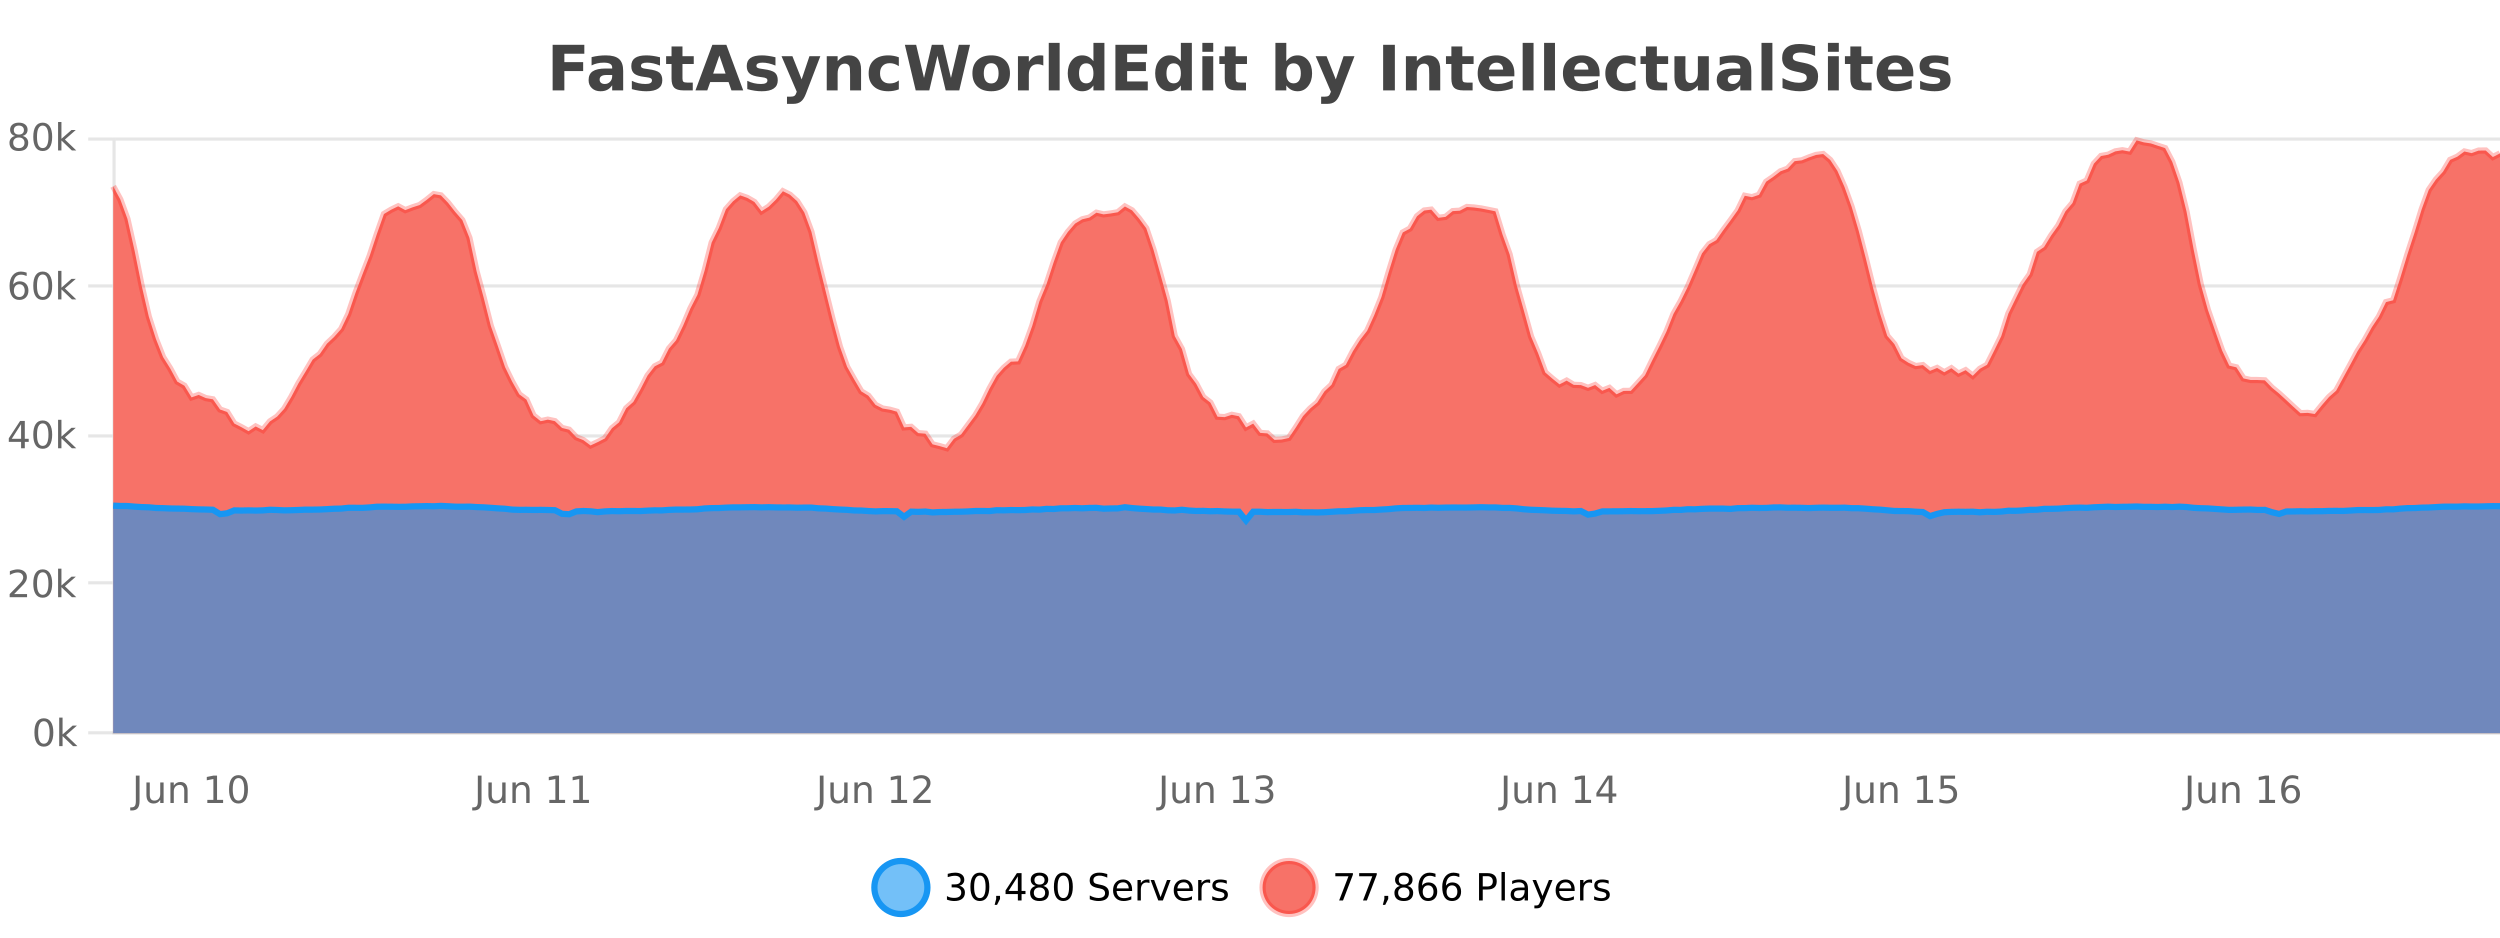 <?xml version="1.0" encoding="UTF-8"?>
<svg xmlns="http://www.w3.org/2000/svg" xmlns:xlink="http://www.w3.org/1999/xlink" width="800pt" height="300pt" viewBox="0 0 800 300" version="1.1">
<defs>
<clipPath id="clip1">
  <path d="M 251 263 L 326 263 L 326 300 L 251 300 Z M 251 263 "/>
</clipPath>
<clipPath id="clip2">
  <path d="M 375 263 L 450 263 L 450 300 L 375 300 Z M 375 263 "/>
</clipPath>
<clipPath id="clip3">
  <path d="M 36.219 44 L 800 44 L 800 234.602 L 36.219 234.602 Z M 36.219 44 "/>
</clipPath>
<clipPath id="clip4">
  <path d="M 35.219 43 L 800 43 L 800 172 L 35.219 172 Z M 35.219 43 "/>
</clipPath>
<clipPath id="clip5">
  <path d="M 36.219 161 L 800 161 L 800 234.602 L 36.219 234.602 Z M 36.219 161 "/>
</clipPath>
<clipPath id="clip6">
  <path d="M 35.219 133 L 800 133 L 800 195 L 35.219 195 Z M 35.219 133 "/>
</clipPath>
</defs>
<g id="surface849221">
<rect x="0" y="0" width="800" height="300" style="fill:rgb(100%,100%,100%);fill-opacity:1;stroke:none;"/>
<path style="fill:none;stroke-width:1;stroke-linecap:butt;stroke-linejoin:miter;stroke:rgb(0%,0%,0%);stroke-opacity:0.098;stroke-miterlimit:10;" d="M 37 234.5 L 800 234.5 "/>
<path style="fill:none;stroke-width:1;stroke-linecap:butt;stroke-linejoin:miter;stroke:rgb(0%,0%,0%);stroke-opacity:0.098;stroke-miterlimit:10;" d="M 28.219 234.5 L 36 234.5 "/>
<path style="fill:none;stroke-width:1;stroke-linecap:butt;stroke-linejoin:miter;stroke:rgb(0%,0%,0%);stroke-opacity:0.098;stroke-miterlimit:10;" d="M 37 186.5 L 800 186.5 "/>
<path style="fill:none;stroke-width:1;stroke-linecap:butt;stroke-linejoin:miter;stroke:rgb(0%,0%,0%);stroke-opacity:0.098;stroke-miterlimit:10;" d="M 28.219 186.5 L 36 186.5 "/>
<path style="fill:none;stroke-width:1;stroke-linecap:butt;stroke-linejoin:miter;stroke:rgb(0%,0%,0%);stroke-opacity:0.098;stroke-miterlimit:10;" d="M 37 139.5 L 800 139.5 "/>
<path style="fill:none;stroke-width:1;stroke-linecap:butt;stroke-linejoin:miter;stroke:rgb(0%,0%,0%);stroke-opacity:0.098;stroke-miterlimit:10;" d="M 28.219 139.5 L 36 139.5 "/>
<path style="fill:none;stroke-width:1;stroke-linecap:butt;stroke-linejoin:miter;stroke:rgb(0%,0%,0%);stroke-opacity:0.098;stroke-miterlimit:10;" d="M 37 91.5 L 800 91.5 "/>
<path style="fill:none;stroke-width:1;stroke-linecap:butt;stroke-linejoin:miter;stroke:rgb(0%,0%,0%);stroke-opacity:0.098;stroke-miterlimit:10;" d="M 28.219 91.5 L 36 91.5 "/>
<path style="fill:none;stroke-width:1;stroke-linecap:butt;stroke-linejoin:miter;stroke:rgb(0%,0%,0%);stroke-opacity:0.098;stroke-miterlimit:10;" d="M 37 44.5 L 800 44.5 "/>
<path style="fill:none;stroke-width:1;stroke-linecap:butt;stroke-linejoin:miter;stroke:rgb(0%,0%,0%);stroke-opacity:0.098;stroke-miterlimit:10;" d="M 28.219 44.5 L 36 44.5 "/>
<path style=" stroke:none;fill-rule:nonzero;fill:rgb(9.02%,58.824%,95.294%);fill-opacity:0.6;" d="M 296.77 284 C 296.77 288.688 292.969 292.484 288.285 292.484 C 283.598 292.484 279.801 288.688 279.801 284 C 279.801 279.312 283.598 275.516 288.285 275.516 C 292.969 275.516 296.77 279.312 296.77 284 Z M 296.77 284 "/>
<g clip-path="url(#clip1)" clip-rule="nonzero">
<path style="fill:none;stroke-width:2;stroke-linecap:butt;stroke-linejoin:miter;stroke:rgb(9.02%,58.824%,95.294%);stroke-opacity:1;stroke-miterlimit:10;" d="M 296.77 284 C 296.77 288.688 292.969 292.484 288.285 292.484 C 283.598 292.484 279.801 288.688 279.801 284 C 279.801 279.312 283.598 275.516 288.285 275.516 C 292.969 275.516 296.77 279.312 296.77 284 Z M 296.77 284 "/>
</g>
<path style=" stroke:none;fill-rule:nonzero;fill:rgb(0%,0%,0%);fill-opacity:1;" d="M 306.977 283.438 C 307.539 283.562 307.977 283.82 308.289 284.203 C 308.609 284.578 308.773 285.047 308.773 285.609 C 308.773 286.477 308.477 287.148 307.883 287.625 C 307.289 288.094 306.445 288.328 305.352 288.328 C 304.984 288.328 304.605 288.289 304.211 288.219 C 303.824 288.148 303.43 288.039 303.023 287.891 L 303.023 286.75 C 303.344 286.938 303.699 287.086 304.086 287.188 C 304.48 287.281 304.891 287.328 305.32 287.328 C 306.059 287.328 306.621 287.184 307.008 286.891 C 307.402 286.602 307.602 286.172 307.602 285.609 C 307.602 285.102 307.418 284.699 307.055 284.406 C 306.688 284.117 306.188 283.969 305.555 283.969 L 304.523 283.969 L 304.523 283 L 305.602 283 C 306.172 283 306.617 282.887 306.93 282.656 C 307.242 282.418 307.398 282.078 307.398 281.641 C 307.398 281.195 307.234 280.852 306.914 280.609 C 306.602 280.371 306.148 280.25 305.555 280.25 C 305.219 280.25 304.867 280.289 304.492 280.359 C 304.125 280.422 303.719 280.527 303.273 280.672 L 303.273 279.625 C 303.73 279.5 304.152 279.406 304.539 279.344 C 304.934 279.281 305.305 279.25 305.648 279.25 C 306.555 279.25 307.266 279.453 307.789 279.859 C 308.309 280.266 308.57 280.82 308.57 281.516 C 308.57 282.008 308.43 282.418 308.148 282.75 C 307.875 283.086 307.484 283.312 306.977 283.438 Z M 313.547 280.188 C 312.941 280.188 312.484 280.492 312.172 281.094 C 311.867 281.688 311.719 282.59 311.719 283.797 C 311.719 284.996 311.867 285.898 312.172 286.5 C 312.484 287.094 312.941 287.391 313.547 287.391 C 314.16 287.391 314.617 287.094 314.922 286.5 C 315.234 285.898 315.391 284.996 315.391 283.797 C 315.391 282.59 315.234 281.688 314.922 281.094 C 314.617 280.492 314.16 280.188 313.547 280.188 Z M 313.547 279.25 C 314.523 279.25 315.273 279.641 315.797 280.422 C 316.316 281.195 316.578 282.32 316.578 283.797 C 316.578 285.266 316.316 286.391 315.797 287.172 C 315.273 287.945 314.523 288.328 313.547 288.328 C 312.566 288.328 311.816 287.945 311.297 287.172 C 310.785 286.391 310.531 285.266 310.531 283.797 C 310.531 282.32 310.785 281.195 311.297 280.422 C 311.816 279.641 312.566 279.25 313.547 279.25 Z M 318.773 286.672 L 320.008 286.672 L 320.008 287.672 L 319.055 289.547 L 318.289 289.547 L 318.773 287.672 Z M 325.715 280.438 L 322.73 285.109 L 325.715 285.109 Z M 325.402 279.406 L 326.902 279.406 L 326.902 285.109 L 328.152 285.109 L 328.152 286.094 L 326.902 286.094 L 326.902 288.156 L 325.715 288.156 L 325.715 286.094 L 321.777 286.094 L 321.777 284.953 Z M 332.633 284 C 332.07 284 331.625 284.152 331.305 284.453 C 330.98 284.758 330.82 285.168 330.82 285.688 C 330.82 286.219 330.98 286.637 331.305 286.938 C 331.625 287.242 332.07 287.391 332.633 287.391 C 333.195 287.391 333.637 287.242 333.961 286.938 C 334.281 286.637 334.445 286.219 334.445 285.688 C 334.445 285.168 334.281 284.758 333.961 284.453 C 333.648 284.152 333.203 284 332.633 284 Z M 331.445 283.5 C 330.945 283.375 330.547 283.141 330.258 282.797 C 329.977 282.445 329.836 282.016 329.836 281.516 C 329.836 280.82 330.086 280.266 330.586 279.859 C 331.086 279.453 331.766 279.25 332.633 279.25 C 333.508 279.25 334.188 279.453 334.68 279.859 C 335.18 280.266 335.43 280.82 335.43 281.516 C 335.43 282.016 335.289 282.445 335.008 282.797 C 334.727 283.141 334.328 283.375 333.82 283.5 C 334.391 283.637 334.836 283.898 335.148 284.281 C 335.469 284.668 335.633 285.137 335.633 285.688 C 335.633 286.543 335.371 287.199 334.852 287.656 C 334.34 288.105 333.602 288.328 332.633 288.328 C 331.672 288.328 330.934 288.105 330.414 287.656 C 329.891 287.199 329.633 286.543 329.633 285.688 C 329.633 285.137 329.793 284.668 330.117 284.281 C 330.438 283.898 330.883 283.637 331.445 283.5 Z M 331.023 281.625 C 331.023 282.086 331.164 282.438 331.445 282.688 C 331.727 282.938 332.121 283.062 332.633 283.062 C 333.141 283.062 333.539 282.938 333.82 282.688 C 334.109 282.438 334.258 282.086 334.258 281.625 C 334.258 281.18 334.109 280.828 333.82 280.578 C 333.539 280.32 333.141 280.188 332.633 280.188 C 332.121 280.188 331.727 280.32 331.445 280.578 C 331.164 280.828 331.023 281.18 331.023 281.625 Z M 340.266 280.188 C 339.66 280.188 339.203 280.492 338.891 281.094 C 338.586 281.688 338.438 282.59 338.438 283.797 C 338.438 284.996 338.586 285.898 338.891 286.5 C 339.203 287.094 339.66 287.391 340.266 287.391 C 340.879 287.391 341.336 287.094 341.641 286.5 C 341.953 285.898 342.109 284.996 342.109 283.797 C 342.109 282.59 341.953 281.688 341.641 281.094 C 341.336 280.492 340.879 280.188 340.266 280.188 Z M 340.266 279.25 C 341.242 279.25 341.992 279.641 342.516 280.422 C 343.035 281.195 343.297 282.32 343.297 283.797 C 343.297 285.266 343.035 286.391 342.516 287.172 C 341.992 287.945 341.242 288.328 340.266 288.328 C 339.285 288.328 338.535 287.945 338.016 287.172 C 337.504 286.391 337.25 285.266 337.25 283.797 C 337.25 282.32 337.504 281.195 338.016 280.422 C 338.535 279.641 339.285 279.25 340.266 279.25 Z M 354.324 279.688 L 354.324 280.844 C 353.875 280.637 353.449 280.48 353.043 280.375 C 352.645 280.262 352.266 280.203 351.902 280.203 C 351.254 280.203 350.754 280.328 350.402 280.578 C 350.059 280.828 349.887 281.188 349.887 281.656 C 349.887 282.043 350 282.336 350.23 282.531 C 350.457 282.73 350.902 282.887 351.559 283 L 352.262 283.156 C 353.145 283.324 353.797 283.621 354.215 284.047 C 354.641 284.465 354.855 285.027 354.855 285.734 C 354.855 286.59 354.566 287.234 353.996 287.672 C 353.434 288.109 352.598 288.328 351.496 288.328 C 351.09 288.328 350.652 288.281 350.184 288.188 C 349.715 288.094 349.23 287.953 348.73 287.766 L 348.73 286.547 C 349.207 286.82 349.676 287.023 350.137 287.156 C 350.605 287.293 351.059 287.359 351.496 287.359 C 352.172 287.359 352.691 287.23 353.059 286.969 C 353.434 286.699 353.621 286.32 353.621 285.828 C 353.621 285.402 353.484 285.07 353.215 284.828 C 352.953 284.578 352.52 284.398 351.918 284.281 L 351.199 284.141 C 350.312 283.965 349.672 283.688 349.277 283.312 C 348.891 282.938 348.699 282.418 348.699 281.75 C 348.699 280.969 348.969 280.359 349.512 279.922 C 350.051 279.477 350.801 279.25 351.762 279.25 C 352.176 279.25 352.594 279.289 353.012 279.359 C 353.438 279.434 353.875 279.543 354.324 279.688 Z M 362.27 284.609 L 362.27 285.125 L 357.301 285.125 C 357.352 285.875 357.574 286.445 357.973 286.828 C 358.379 287.215 358.934 287.406 359.645 287.406 C 360.059 287.406 360.461 287.359 360.848 287.266 C 361.242 287.164 361.633 287.008 362.02 286.797 L 362.02 287.828 C 361.621 287.984 361.223 288.105 360.816 288.188 C 360.41 288.281 359.996 288.328 359.582 288.328 C 358.539 288.328 357.711 288.027 357.098 287.422 C 356.48 286.809 356.176 285.98 356.176 284.938 C 356.176 283.867 356.465 283.016 357.051 282.391 C 357.633 281.758 358.414 281.438 359.395 281.438 C 360.277 281.438 360.977 281.727 361.488 282.297 C 362.008 282.859 362.27 283.633 362.27 284.609 Z M 361.191 284.281 C 361.18 283.699 361.012 283.23 360.691 282.875 C 360.367 282.523 359.941 282.344 359.41 282.344 C 358.805 282.344 358.32 282.516 357.957 282.859 C 357.602 283.203 357.398 283.684 357.348 284.297 Z M 367.84 282.594 C 367.715 282.531 367.578 282.484 367.434 282.453 C 367.297 282.414 367.141 282.391 366.965 282.391 C 366.359 282.391 365.891 282.59 365.559 282.984 C 365.234 283.383 365.074 283.953 365.074 284.703 L 365.074 288.156 L 363.996 288.156 L 363.996 281.594 L 365.074 281.594 L 365.074 282.609 C 365.301 282.215 365.598 281.922 365.965 281.734 C 366.328 281.539 366.77 281.438 367.293 281.438 C 367.363 281.438 367.441 281.445 367.527 281.453 C 367.621 281.465 367.719 281.48 367.824 281.5 Z M 368.195 281.594 L 369.336 281.594 L 371.383 287.094 L 373.445 281.594 L 374.586 281.594 L 372.117 288.156 L 370.648 288.156 Z M 381.688 284.609 L 381.688 285.125 L 376.719 285.125 C 376.77 285.875 376.992 286.445 377.391 286.828 C 377.797 287.215 378.352 287.406 379.062 287.406 C 379.477 287.406 379.879 287.359 380.266 287.266 C 380.66 287.164 381.051 287.008 381.438 286.797 L 381.438 287.828 C 381.039 287.984 380.641 288.105 380.234 288.188 C 379.828 288.281 379.414 288.328 379 288.328 C 377.957 288.328 377.129 288.027 376.516 287.422 C 375.898 286.809 375.594 285.98 375.594 284.938 C 375.594 283.867 375.883 283.016 376.469 282.391 C 377.051 281.758 377.832 281.438 378.812 281.438 C 379.695 281.438 380.395 281.727 380.906 282.297 C 381.426 282.859 381.688 283.633 381.688 284.609 Z M 380.609 284.281 C 380.598 283.699 380.43 283.23 380.109 282.875 C 379.785 282.523 379.359 282.344 378.828 282.344 C 378.223 282.344 377.738 282.516 377.375 282.859 C 377.02 283.203 376.816 283.684 376.766 284.297 Z M 387.258 282.594 C 387.133 282.531 386.996 282.484 386.852 282.453 C 386.715 282.414 386.559 282.391 386.383 282.391 C 385.777 282.391 385.309 282.59 384.977 282.984 C 384.652 283.383 384.492 283.953 384.492 284.703 L 384.492 288.156 L 383.414 288.156 L 383.414 281.594 L 384.492 281.594 L 384.492 282.609 C 384.719 282.215 385.016 281.922 385.383 281.734 C 385.746 281.539 386.188 281.438 386.711 281.438 C 386.781 281.438 386.859 281.445 386.945 281.453 C 387.039 281.465 387.137 281.48 387.242 281.5 Z M 392.566 281.781 L 392.566 282.812 C 392.262 282.656 391.945 282.543 391.613 282.469 C 391.289 282.387 390.949 282.344 390.598 282.344 C 390.066 282.344 389.664 282.43 389.395 282.594 C 389.121 282.75 388.988 282.996 388.988 283.328 C 388.988 283.578 389.082 283.777 389.27 283.922 C 389.465 284.059 389.855 284.188 390.441 284.312 L 390.801 284.406 C 391.57 284.562 392.117 284.793 392.441 285.094 C 392.762 285.398 392.926 285.812 392.926 286.344 C 392.926 286.961 392.68 287.445 392.191 287.797 C 391.711 288.152 391.051 288.328 390.207 288.328 C 389.852 288.328 389.48 288.289 389.098 288.219 C 388.723 288.156 388.324 288.059 387.91 287.922 L 387.91 286.797 C 388.305 287.008 388.695 287.164 389.082 287.266 C 389.465 287.371 389.852 287.422 390.238 287.422 C 390.738 287.422 391.121 287.34 391.395 287.172 C 391.676 286.996 391.816 286.746 391.816 286.422 C 391.816 286.133 391.715 285.906 391.52 285.75 C 391.32 285.594 390.887 285.445 390.223 285.297 L 389.848 285.219 C 389.18 285.074 388.695 284.855 388.395 284.562 C 388.102 284.273 387.957 283.875 387.957 283.375 C 387.957 282.75 388.176 282.273 388.613 281.938 C 389.051 281.605 389.668 281.438 390.473 281.438 C 390.867 281.438 391.242 281.469 391.598 281.531 C 391.949 281.586 392.273 281.668 392.566 281.781 Z M 298.285 277.016 "/>
<path style=" stroke:none;fill-rule:nonzero;fill:rgb(96.863%,44.706%,40.784%);fill-opacity:1;" d="M 420.988 284 C 420.988 288.688 417.191 292.484 412.504 292.484 C 407.82 292.484 404.02 288.688 404.02 284 C 404.02 279.312 407.82 275.516 412.504 275.516 C 417.191 275.516 420.988 279.312 420.988 284 Z M 420.988 284 "/>
<g clip-path="url(#clip2)" clip-rule="nonzero">
<path style="fill:none;stroke-width:2;stroke-linecap:butt;stroke-linejoin:miter;stroke:rgb(100%,4.706%,0%);stroke-opacity:0.247;stroke-miterlimit:10;" d="M 420.988 284 C 420.988 288.688 417.191 292.484 412.504 292.484 C 407.82 292.484 404.02 288.688 404.02 284 C 404.02 279.312 407.82 275.516 412.504 275.516 C 417.191 275.516 420.988 279.312 420.988 284 Z M 420.988 284 "/>
</g>
<path style=" stroke:none;fill-rule:nonzero;fill:rgb(0%,0%,0%);fill-opacity:1;" d="M 427.305 279.406 L 432.93 279.406 L 432.93 279.906 L 429.758 288.156 L 428.523 288.156 L 431.508 280.406 L 427.305 280.406 Z M 434.938 279.406 L 440.562 279.406 L 440.562 279.906 L 437.391 288.156 L 436.156 288.156 L 439.141 280.406 L 434.938 280.406 Z M 442.992 286.672 L 444.227 286.672 L 444.227 287.672 L 443.273 289.547 L 442.508 289.547 L 442.992 287.672 Z M 449.215 284 C 448.652 284 448.207 284.152 447.887 284.453 C 447.562 284.758 447.402 285.168 447.402 285.688 C 447.402 286.219 447.562 286.637 447.887 286.938 C 448.207 287.242 448.652 287.391 449.215 287.391 C 449.777 287.391 450.219 287.242 450.543 286.938 C 450.863 286.637 451.027 286.219 451.027 285.688 C 451.027 285.168 450.863 284.758 450.543 284.453 C 450.23 284.152 449.785 284 449.215 284 Z M 448.027 283.5 C 447.527 283.375 447.129 283.141 446.84 282.797 C 446.559 282.445 446.418 282.016 446.418 281.516 C 446.418 280.82 446.668 280.266 447.168 279.859 C 447.668 279.453 448.348 279.25 449.215 279.25 C 450.09 279.25 450.77 279.453 451.262 279.859 C 451.762 280.266 452.012 280.82 452.012 281.516 C 452.012 282.016 451.871 282.445 451.59 282.797 C 451.309 283.141 450.91 283.375 450.402 283.5 C 450.973 283.637 451.418 283.898 451.73 284.281 C 452.051 284.668 452.215 285.137 452.215 285.688 C 452.215 286.543 451.953 287.199 451.434 287.656 C 450.922 288.105 450.184 288.328 449.215 288.328 C 448.254 288.328 447.516 288.105 446.996 287.656 C 446.473 287.199 446.215 286.543 446.215 285.688 C 446.215 285.137 446.375 284.668 446.699 284.281 C 447.02 283.898 447.465 283.637 448.027 283.5 Z M 447.605 281.625 C 447.605 282.086 447.746 282.438 448.027 282.688 C 448.309 282.938 448.703 283.062 449.215 283.062 C 449.723 283.062 450.121 282.938 450.402 282.688 C 450.691 282.438 450.84 282.086 450.84 281.625 C 450.84 281.18 450.691 280.828 450.402 280.578 C 450.121 280.32 449.723 280.188 449.215 280.188 C 448.703 280.188 448.309 280.32 448.027 280.578 C 447.746 280.828 447.605 281.18 447.605 281.625 Z M 457.008 283.312 C 456.477 283.312 456.055 283.496 455.742 283.859 C 455.43 284.227 455.273 284.719 455.273 285.344 C 455.273 285.98 455.43 286.48 455.742 286.844 C 456.055 287.211 456.477 287.391 457.008 287.391 C 457.539 287.391 457.953 287.211 458.258 286.844 C 458.57 286.48 458.727 285.98 458.727 285.344 C 458.727 284.719 458.57 284.227 458.258 283.859 C 457.953 283.496 457.539 283.312 457.008 283.312 Z M 459.352 279.594 L 459.352 280.672 C 459.047 280.539 458.746 280.434 458.445 280.359 C 458.141 280.289 457.844 280.25 457.555 280.25 C 456.773 280.25 456.172 280.516 455.758 281.047 C 455.352 281.57 455.117 282.359 455.055 283.422 C 455.281 283.09 455.57 282.836 455.914 282.656 C 456.266 282.469 456.652 282.375 457.07 282.375 C 457.945 282.375 458.637 282.641 459.148 283.172 C 459.656 283.703 459.914 284.43 459.914 285.344 C 459.914 286.25 459.648 286.977 459.117 287.516 C 458.586 288.059 457.883 288.328 457.008 288.328 C 455.984 288.328 455.211 287.945 454.68 287.172 C 454.148 286.391 453.883 285.266 453.883 283.797 C 453.883 282.414 454.211 281.309 454.867 280.484 C 455.523 279.664 456.402 279.25 457.508 279.25 C 457.797 279.25 458.094 279.281 458.398 279.344 C 458.699 279.398 459.016 279.48 459.352 279.594 Z M 464.641 283.312 C 464.109 283.312 463.688 283.496 463.375 283.859 C 463.062 284.227 462.906 284.719 462.906 285.344 C 462.906 285.98 463.062 286.48 463.375 286.844 C 463.688 287.211 464.109 287.391 464.641 287.391 C 465.172 287.391 465.586 287.211 465.891 286.844 C 466.203 286.48 466.359 285.98 466.359 285.344 C 466.359 284.719 466.203 284.227 465.891 283.859 C 465.586 283.496 465.172 283.312 464.641 283.312 Z M 466.984 279.594 L 466.984 280.672 C 466.68 280.539 466.379 280.434 466.078 280.359 C 465.773 280.289 465.477 280.25 465.188 280.25 C 464.406 280.25 463.805 280.516 463.391 281.047 C 462.984 281.57 462.75 282.359 462.688 283.422 C 462.914 283.09 463.203 282.836 463.547 282.656 C 463.898 282.469 464.285 282.375 464.703 282.375 C 465.578 282.375 466.27 282.641 466.781 283.172 C 467.289 283.703 467.547 284.43 467.547 285.344 C 467.547 286.25 467.281 286.977 466.75 287.516 C 466.219 288.059 465.516 288.328 464.641 288.328 C 463.617 288.328 462.844 287.945 462.312 287.172 C 461.781 286.391 461.516 285.266 461.516 283.797 C 461.516 282.414 461.844 281.309 462.5 280.484 C 463.156 279.664 464.035 279.25 465.141 279.25 C 465.43 279.25 465.727 279.281 466.031 279.344 C 466.332 279.398 466.648 279.48 466.984 279.594 Z M 474.48 280.375 L 474.48 283.672 L 475.965 283.672 C 476.516 283.672 476.941 283.531 477.246 283.25 C 477.547 282.961 477.699 282.547 477.699 282.016 C 477.699 281.496 477.547 281.094 477.246 280.812 C 476.941 280.523 476.516 280.375 475.965 280.375 Z M 473.293 279.406 L 475.965 279.406 C 476.953 279.406 477.699 279.633 478.199 280.078 C 478.699 280.516 478.949 281.164 478.949 282.016 C 478.949 282.883 478.699 283.539 478.199 283.984 C 477.699 284.422 476.953 284.641 475.965 284.641 L 474.48 284.641 L 474.48 288.156 L 473.293 288.156 Z M 480.484 279.031 L 481.562 279.031 L 481.562 288.156 L 480.484 288.156 Z M 486.801 284.859 C 485.934 284.859 485.332 284.961 484.988 285.156 C 484.652 285.355 484.488 285.695 484.488 286.172 C 484.488 286.559 484.613 286.867 484.863 287.094 C 485.121 287.312 485.465 287.422 485.895 287.422 C 486.496 287.422 486.977 287.215 487.332 286.797 C 487.695 286.371 487.879 285.805 487.879 285.094 L 487.879 284.859 Z M 488.957 284.406 L 488.957 288.156 L 487.879 288.156 L 487.879 287.156 C 487.629 287.555 487.32 287.852 486.957 288.047 C 486.59 288.234 486.145 288.328 485.613 288.328 C 484.934 288.328 484.398 288.141 484.004 287.766 C 483.605 287.383 483.41 286.875 483.41 286.25 C 483.41 285.512 483.652 284.953 484.145 284.578 C 484.645 284.203 485.383 284.016 486.363 284.016 L 487.879 284.016 L 487.879 283.906 C 487.879 283.406 487.711 283.023 487.379 282.75 C 487.055 282.48 486.602 282.344 486.02 282.344 C 485.645 282.344 485.273 282.391 484.91 282.484 C 484.555 282.578 484.215 282.715 483.895 282.891 L 483.895 281.891 C 484.289 281.734 484.668 281.621 485.035 281.547 C 485.41 281.477 485.773 281.438 486.129 281.438 C 487.074 281.438 487.785 281.684 488.254 282.172 C 488.723 282.664 488.957 283.406 488.957 284.406 Z M 493.906 288.766 C 493.602 289.547 493.305 290.055 493.016 290.297 C 492.723 290.535 492.336 290.656 491.859 290.656 L 491 290.656 L 491 289.75 L 491.625 289.75 C 491.926 289.75 492.156 289.676 492.312 289.531 C 492.477 289.395 492.66 289.066 492.859 288.547 L 493.062 288.047 L 490.406 281.594 L 491.547 281.594 L 493.594 286.719 L 495.656 281.594 L 496.797 281.594 Z M 503.898 284.609 L 503.898 285.125 L 498.93 285.125 C 498.98 285.875 499.203 286.445 499.602 286.828 C 500.008 287.215 500.562 287.406 501.273 287.406 C 501.688 287.406 502.09 287.359 502.477 287.266 C 502.871 287.164 503.262 287.008 503.648 286.797 L 503.648 287.828 C 503.25 287.984 502.852 288.105 502.445 288.188 C 502.039 288.281 501.625 288.328 501.211 288.328 C 500.168 288.328 499.34 288.027 498.727 287.422 C 498.109 286.809 497.805 285.98 497.805 284.938 C 497.805 283.867 498.094 283.016 498.68 282.391 C 499.262 281.758 500.043 281.438 501.023 281.438 C 501.906 281.438 502.605 281.727 503.117 282.297 C 503.637 282.859 503.898 283.633 503.898 284.609 Z M 502.82 284.281 C 502.809 283.699 502.641 283.23 502.32 282.875 C 501.996 282.523 501.57 282.344 501.039 282.344 C 500.434 282.344 499.949 282.516 499.586 282.859 C 499.23 283.203 499.027 283.684 498.977 284.297 Z M 509.469 282.594 C 509.344 282.531 509.207 282.484 509.062 282.453 C 508.926 282.414 508.77 282.391 508.594 282.391 C 507.988 282.391 507.52 282.59 507.188 282.984 C 506.863 283.383 506.703 283.953 506.703 284.703 L 506.703 288.156 L 505.625 288.156 L 505.625 281.594 L 506.703 281.594 L 506.703 282.609 C 506.93 282.215 507.227 281.922 507.594 281.734 C 507.957 281.539 508.398 281.438 508.922 281.438 C 508.992 281.438 509.07 281.445 509.156 281.453 C 509.25 281.465 509.348 281.48 509.453 281.5 Z M 514.773 281.781 L 514.773 282.812 C 514.469 282.656 514.152 282.543 513.82 282.469 C 513.496 282.387 513.156 282.344 512.805 282.344 C 512.273 282.344 511.871 282.43 511.602 282.594 C 511.328 282.75 511.195 282.996 511.195 283.328 C 511.195 283.578 511.289 283.777 511.477 283.922 C 511.672 284.059 512.062 284.188 512.648 284.312 L 513.008 284.406 C 513.777 284.562 514.324 284.793 514.648 285.094 C 514.969 285.398 515.133 285.812 515.133 286.344 C 515.133 286.961 514.887 287.445 514.398 287.797 C 513.918 288.152 513.258 288.328 512.414 288.328 C 512.059 288.328 511.688 288.289 511.305 288.219 C 510.93 288.156 510.531 288.059 510.117 287.922 L 510.117 286.797 C 510.512 287.008 510.902 287.164 511.289 287.266 C 511.672 287.371 512.059 287.422 512.445 287.422 C 512.945 287.422 513.328 287.34 513.602 287.172 C 513.883 286.996 514.023 286.746 514.023 286.422 C 514.023 286.133 513.922 285.906 513.727 285.75 C 513.527 285.594 513.094 285.445 512.43 285.297 L 512.055 285.219 C 511.387 285.074 510.902 284.855 510.602 284.562 C 510.309 284.273 510.164 283.875 510.164 283.375 C 510.164 282.75 510.383 282.273 510.82 281.938 C 511.258 281.605 511.875 281.438 512.68 281.438 C 513.074 281.438 513.449 281.469 513.805 281.531 C 514.156 281.586 514.48 281.668 514.773 281.781 Z M 422.504 277.016 "/>
<path style=" stroke:none;fill-rule:nonzero;fill:rgb(26.667%,26.667%,26.667%);fill-opacity:1;" d="M 176.844 14.344 L 186.984 14.344 L 186.984 17.188 L 180.594 17.188 L 180.594 19.891 L 186.609 19.891 L 186.609 22.734 L 180.594 22.734 L 180.594 28.922 L 176.844 28.922 Z M 194.07 24 C 193.34 24 192.793 24.125 192.43 24.375 C 192.062 24.617 191.883 24.98 191.883 25.469 C 191.883 25.906 192.027 26.25 192.32 26.5 C 192.621 26.75 193.031 26.875 193.555 26.875 C 194.211 26.875 194.762 26.641 195.211 26.172 C 195.668 25.703 195.898 25.117 195.898 24.406 L 195.898 24 Z M 199.414 22.688 L 199.414 28.922 L 195.898 28.922 L 195.898 27.297 C 195.43 27.965 194.898 28.449 194.305 28.75 C 193.719 29.051 193.008 29.203 192.164 29.203 C 191.039 29.203 190.121 28.875 189.414 28.219 C 188.703 27.555 188.352 26.695 188.352 25.641 C 188.352 24.359 188.789 23.422 189.664 22.828 C 190.547 22.227 191.938 21.922 193.836 21.922 L 195.898 21.922 L 195.898 21.641 C 195.898 21.09 195.68 20.688 195.242 20.438 C 194.805 20.18 194.121 20.047 193.195 20.047 C 192.445 20.047 191.746 20.125 191.102 20.281 C 190.453 20.43 189.855 20.648 189.305 20.938 L 189.305 18.281 C 190.055 18.094 190.805 17.953 191.555 17.859 C 192.312 17.766 193.074 17.719 193.836 17.719 C 195.805 17.719 197.227 18.109 198.102 18.891 C 198.977 19.664 199.414 20.93 199.414 22.688 Z M 211.203 18.328 L 211.203 20.984 C 210.461 20.672 209.742 20.438 209.047 20.281 C 208.348 20.125 207.688 20.047 207.062 20.047 C 206.406 20.047 205.914 20.133 205.594 20.297 C 205.27 20.465 205.109 20.719 205.109 21.062 C 205.109 21.344 205.227 21.559 205.469 21.703 C 205.719 21.852 206.156 21.961 206.781 22.031 L 207.406 22.125 C 209.195 22.355 210.398 22.73 211.016 23.25 C 211.629 23.773 211.938 24.59 211.938 25.703 C 211.938 26.871 211.504 27.746 210.641 28.328 C 209.785 28.914 208.508 29.203 206.812 29.203 C 206.082 29.203 205.332 29.145 204.562 29.031 C 203.789 28.918 203 28.746 202.188 28.516 L 202.188 25.859 C 202.883 26.203 203.598 26.461 204.328 26.625 C 205.055 26.793 205.801 26.875 206.562 26.875 C 207.25 26.875 207.766 26.781 208.109 26.594 C 208.453 26.406 208.625 26.125 208.625 25.75 C 208.625 25.438 208.504 25.211 208.266 25.062 C 208.023 24.906 207.551 24.789 206.844 24.703 L 206.234 24.625 C 204.672 24.43 203.578 24.07 202.953 23.547 C 202.328 23.016 202.016 22.215 202.016 21.141 C 202.016 19.984 202.41 19.125 203.203 18.562 C 204.004 18 205.223 17.719 206.859 17.719 C 207.504 17.719 208.18 17.773 208.891 17.875 C 209.598 17.969 210.367 18.121 211.203 18.328 Z M 218.391 14.875 L 218.391 17.984 L 222 17.984 L 222 20.484 L 218.391 20.484 L 218.391 25.125 C 218.391 25.637 218.488 25.98 218.688 26.156 C 218.895 26.336 219.297 26.422 219.891 26.422 L 221.688 26.422 L 221.688 28.922 L 218.688 28.922 C 217.312 28.922 216.332 28.637 215.75 28.062 C 215.176 27.48 214.891 26.5 214.891 25.125 L 214.891 20.484 L 213.156 20.484 L 213.156 17.984 L 214.891 17.984 L 214.891 14.875 Z M 233.141 26.266 L 227.266 26.266 L 226.328 28.922 L 222.547 28.922 L 227.953 14.344 L 232.438 14.344 L 237.828 28.922 L 234.062 28.922 Z M 228.203 23.562 L 232.188 23.562 L 230.203 17.766 Z M 248.148 18.328 L 248.148 20.984 C 247.406 20.672 246.688 20.438 245.992 20.281 C 245.293 20.125 244.633 20.047 244.008 20.047 C 243.352 20.047 242.859 20.133 242.539 20.297 C 242.215 20.465 242.055 20.719 242.055 21.062 C 242.055 21.344 242.172 21.559 242.414 21.703 C 242.664 21.852 243.102 21.961 243.727 22.031 L 244.352 22.125 C 246.141 22.355 247.344 22.73 247.961 23.25 C 248.574 23.773 248.883 24.59 248.883 25.703 C 248.883 26.871 248.449 27.746 247.586 28.328 C 246.73 28.914 245.453 29.203 243.758 29.203 C 243.027 29.203 242.277 29.145 241.508 29.031 C 240.734 28.918 239.945 28.746 239.133 28.516 L 239.133 25.859 C 239.828 26.203 240.543 26.461 241.273 26.625 C 242 26.793 242.746 26.875 243.508 26.875 C 244.195 26.875 244.711 26.781 245.055 26.594 C 245.398 26.406 245.57 26.125 245.57 25.75 C 245.57 25.438 245.449 25.211 245.211 25.062 C 244.969 24.906 244.496 24.789 243.789 24.703 L 243.18 24.625 C 241.617 24.43 240.523 24.07 239.898 23.547 C 239.273 23.016 238.961 22.215 238.961 21.141 C 238.961 19.984 239.355 19.125 240.148 18.562 C 240.949 18 242.168 17.719 243.805 17.719 C 244.449 17.719 245.125 17.773 245.836 17.875 C 246.543 17.969 247.312 18.121 248.148 18.328 Z M 250.086 17.984 L 253.57 17.984 L 256.523 25.406 L 259.023 17.984 L 262.508 17.984 L 257.914 29.953 C 257.453 31.172 256.914 32.02 256.289 32.5 C 255.672 32.988 254.867 33.234 253.867 33.234 L 251.836 33.234 L 251.836 30.938 L 252.93 30.938 C 253.523 30.938 253.953 30.844 254.227 30.656 C 254.496 30.469 254.703 30.129 254.852 29.641 L 254.961 29.344 Z M 275.543 22.266 L 275.543 28.922 L 272.027 28.922 L 272.027 23.828 C 272.027 22.883 272.004 22.23 271.965 21.875 C 271.922 21.512 271.848 21.246 271.746 21.078 C 271.609 20.852 271.422 20.672 271.184 20.547 C 270.953 20.422 270.688 20.359 270.387 20.359 C 269.656 20.359 269.082 20.641 268.668 21.203 C 268.25 21.766 268.043 22.547 268.043 23.547 L 268.043 28.922 L 264.559 28.922 L 264.559 17.984 L 268.043 17.984 L 268.043 19.578 C 268.574 18.945 269.137 18.477 269.73 18.172 C 270.324 17.871 270.973 17.719 271.684 17.719 C 272.953 17.719 273.91 18.109 274.559 18.891 C 275.215 19.664 275.543 20.789 275.543 22.266 Z M 287.625 18.328 L 287.625 21.172 C 287.156 20.852 286.68 20.609 286.203 20.453 C 285.723 20.297 285.223 20.219 284.703 20.219 C 283.734 20.219 282.973 20.508 282.422 21.078 C 281.879 21.641 281.609 22.438 281.609 23.469 C 281.609 24.492 281.879 25.289 282.422 25.859 C 282.973 26.422 283.734 26.703 284.703 26.703 C 285.254 26.703 285.773 26.625 286.266 26.469 C 286.754 26.305 287.207 26.059 287.625 25.734 L 287.625 28.594 C 287.082 28.805 286.531 28.953 285.969 29.047 C 285.406 29.148 284.836 29.203 284.266 29.203 C 282.297 29.203 280.754 28.699 279.641 27.688 C 278.523 26.68 277.969 25.273 277.969 23.469 C 277.969 21.656 278.523 20.246 279.641 19.234 C 280.754 18.227 282.297 17.719 284.266 17.719 C 284.836 17.719 285.398 17.773 285.953 17.875 C 286.516 17.969 287.07 18.121 287.625 18.328 Z M 289.559 14.344 L 293.168 14.344 L 295.684 24.938 L 298.184 14.344 L 301.809 14.344 L 304.309 24.938 L 306.824 14.344 L 310.402 14.344 L 306.965 28.922 L 302.621 28.922 L 299.98 17.844 L 297.371 28.922 L 293.027 28.922 Z M 317.203 20.219 C 316.422 20.219 315.828 20.5 315.422 21.062 C 315.016 21.617 314.812 22.418 314.812 23.469 C 314.812 24.512 315.016 25.312 315.422 25.875 C 315.828 26.43 316.422 26.703 317.203 26.703 C 317.961 26.703 318.539 26.43 318.938 25.875 C 319.344 25.312 319.547 24.512 319.547 23.469 C 319.547 22.418 319.344 21.617 318.938 21.062 C 318.539 20.5 317.961 20.219 317.203 20.219 Z M 317.203 17.719 C 319.078 17.719 320.539 18.23 321.594 19.25 C 322.656 20.262 323.188 21.668 323.188 23.469 C 323.188 25.262 322.656 26.668 321.594 27.688 C 320.539 28.699 319.078 29.203 317.203 29.203 C 315.305 29.203 313.828 28.699 312.766 27.688 C 311.703 26.668 311.172 25.262 311.172 23.469 C 311.172 21.668 311.703 20.262 312.766 19.25 C 313.828 18.23 315.305 17.719 317.203 17.719 Z M 333.867 20.969 C 333.555 20.824 333.246 20.719 332.945 20.656 C 332.641 20.586 332.34 20.547 332.039 20.547 C 331.133 20.547 330.434 20.836 329.945 21.406 C 329.465 21.98 329.227 22.805 329.227 23.875 L 329.227 28.922 L 325.742 28.922 L 325.742 17.984 L 329.227 17.984 L 329.227 19.781 C 329.672 19.062 330.188 18.543 330.773 18.219 C 331.355 17.887 332.055 17.719 332.867 17.719 C 332.992 17.719 333.121 17.727 333.258 17.734 C 333.391 17.746 333.59 17.766 333.852 17.797 Z M 335.602 13.719 L 339.086 13.719 L 339.086 28.922 L 335.602 28.922 Z M 349.898 19.578 L 349.898 13.719 L 353.414 13.719 L 353.414 28.922 L 349.898 28.922 L 349.898 27.344 C 349.418 27.992 348.887 28.465 348.305 28.766 C 347.719 29.055 347.047 29.203 346.289 29.203 C 344.945 29.203 343.84 28.668 342.977 27.594 C 342.109 26.523 341.68 25.148 341.68 23.469 C 341.68 21.781 342.109 20.402 342.977 19.328 C 343.84 18.258 344.945 17.719 346.289 17.719 C 347.047 17.719 347.719 17.871 348.305 18.172 C 348.887 18.477 349.418 18.945 349.898 19.578 Z M 347.586 26.672 C 348.336 26.672 348.906 26.402 349.305 25.859 C 349.699 25.309 349.898 24.512 349.898 23.469 C 349.898 22.43 349.699 21.637 349.305 21.094 C 348.906 20.543 348.336 20.266 347.586 20.266 C 346.844 20.266 346.277 20.543 345.883 21.094 C 345.484 21.637 345.289 22.43 345.289 23.469 C 345.289 24.512 345.484 25.309 345.883 25.859 C 346.277 26.402 346.844 26.672 347.586 26.672 Z M 356.93 14.344 L 367.07 14.344 L 367.07 17.188 L 360.68 17.188 L 360.68 19.891 L 366.695 19.891 L 366.695 22.734 L 360.68 22.734 L 360.68 26.078 L 367.289 26.078 L 367.289 28.922 L 356.93 28.922 Z M 377.875 19.578 L 377.875 13.719 L 381.391 13.719 L 381.391 28.922 L 377.875 28.922 L 377.875 27.344 C 377.395 27.992 376.863 28.465 376.281 28.766 C 375.695 29.055 375.023 29.203 374.266 29.203 C 372.922 29.203 371.816 28.668 370.953 27.594 C 370.086 26.523 369.656 25.148 369.656 23.469 C 369.656 21.781 370.086 20.402 370.953 19.328 C 371.816 18.258 372.922 17.719 374.266 17.719 C 375.023 17.719 375.695 17.871 376.281 18.172 C 376.863 18.477 377.395 18.945 377.875 19.578 Z M 375.562 26.672 C 376.312 26.672 376.883 26.402 377.281 25.859 C 377.676 25.309 377.875 24.512 377.875 23.469 C 377.875 22.43 377.676 21.637 377.281 21.094 C 376.883 20.543 376.312 20.266 375.562 20.266 C 374.82 20.266 374.254 20.543 373.859 21.094 C 373.461 21.637 373.266 22.43 373.266 23.469 C 373.266 24.512 373.461 25.309 373.859 25.859 C 374.254 26.402 374.82 26.672 375.562 26.672 Z M 384.754 17.984 L 388.238 17.984 L 388.238 28.922 L 384.754 28.922 Z M 384.754 13.719 L 388.238 13.719 L 388.238 16.578 L 384.754 16.578 Z M 395.422 14.875 L 395.422 17.984 L 399.031 17.984 L 399.031 20.484 L 395.422 20.484 L 395.422 25.125 C 395.422 25.637 395.52 25.98 395.719 26.156 C 395.926 26.336 396.328 26.422 396.922 26.422 L 398.719 26.422 L 398.719 28.922 L 395.719 28.922 C 394.344 28.922 393.363 28.637 392.781 28.062 C 392.207 27.48 391.922 26.5 391.922 25.125 L 391.922 20.484 L 390.188 20.484 L 390.188 17.984 L 391.922 17.984 L 391.922 14.875 Z M 413.945 26.672 C 414.695 26.672 415.266 26.402 415.664 25.859 C 416.059 25.309 416.258 24.512 416.258 23.469 C 416.258 22.43 416.059 21.637 415.664 21.094 C 415.266 20.543 414.695 20.266 413.945 20.266 C 413.195 20.266 412.617 20.543 412.211 21.094 C 411.812 21.637 411.617 22.43 411.617 23.469 C 411.617 24.5 411.812 25.293 412.211 25.844 C 412.617 26.398 413.195 26.672 413.945 26.672 Z M 411.617 19.578 C 412.105 18.945 412.641 18.477 413.227 18.172 C 413.809 17.871 414.48 17.719 415.242 17.719 C 416.594 17.719 417.703 18.258 418.57 19.328 C 419.434 20.402 419.867 21.781 419.867 23.469 C 419.867 25.148 419.434 26.523 418.57 27.594 C 417.703 28.668 416.594 29.203 415.242 29.203 C 414.48 29.203 413.809 29.051 413.227 28.75 C 412.641 28.449 412.105 27.98 411.617 27.344 L 411.617 28.922 L 408.133 28.922 L 408.133 13.719 L 411.617 13.719 Z M 421.012 17.984 L 424.496 17.984 L 427.449 25.406 L 429.949 17.984 L 433.434 17.984 L 428.84 29.953 C 428.379 31.172 427.84 32.02 427.215 32.5 C 426.598 32.988 425.793 33.234 424.793 33.234 L 422.762 33.234 L 422.762 30.938 L 423.855 30.938 C 424.449 30.938 424.879 30.844 425.152 30.656 C 425.422 30.469 425.629 30.129 425.777 29.641 L 425.887 29.344 Z M 442.605 14.344 L 446.355 14.344 L 446.355 28.922 L 442.605 28.922 Z M 460.875 22.266 L 460.875 28.922 L 457.359 28.922 L 457.359 23.828 C 457.359 22.883 457.336 22.23 457.297 21.875 C 457.254 21.512 457.18 21.246 457.078 21.078 C 456.941 20.852 456.754 20.672 456.516 20.547 C 456.285 20.422 456.02 20.359 455.719 20.359 C 454.988 20.359 454.414 20.641 454 21.203 C 453.582 21.766 453.375 22.547 453.375 23.547 L 453.375 28.922 L 449.891 28.922 L 449.891 17.984 L 453.375 17.984 L 453.375 19.578 C 453.906 18.945 454.469 18.477 455.062 18.172 C 455.656 17.871 456.305 17.719 457.016 17.719 C 458.285 17.719 459.242 18.109 459.891 18.891 C 460.547 19.664 460.875 20.789 460.875 22.266 Z M 467.941 14.875 L 467.941 17.984 L 471.551 17.984 L 471.551 20.484 L 467.941 20.484 L 467.941 25.125 C 467.941 25.637 468.039 25.98 468.238 26.156 C 468.445 26.336 468.848 26.422 469.441 26.422 L 471.238 26.422 L 471.238 28.922 L 468.238 28.922 C 466.863 28.922 465.883 28.637 465.301 28.062 C 464.727 27.48 464.441 26.5 464.441 25.125 L 464.441 20.484 L 462.707 20.484 L 462.707 17.984 L 464.441 17.984 L 464.441 14.875 Z M 484.594 23.422 L 484.594 24.422 L 476.422 24.422 C 476.504 25.246 476.801 25.859 477.312 26.266 C 477.82 26.672 478.531 26.875 479.438 26.875 C 480.176 26.875 480.93 26.766 481.703 26.547 C 482.473 26.328 483.266 26 484.078 25.562 L 484.078 28.25 C 483.254 28.562 482.426 28.797 481.594 28.953 C 480.77 29.117 479.945 29.203 479.125 29.203 C 477.145 29.203 475.602 28.703 474.5 27.703 C 473.406 26.695 472.859 25.281 472.859 23.469 C 472.859 21.68 473.395 20.273 474.469 19.25 C 475.551 18.23 477.035 17.719 478.922 17.719 C 480.641 17.719 482.016 18.242 483.047 19.281 C 484.078 20.312 484.594 21.695 484.594 23.422 Z M 481 22.266 C 481 21.602 480.805 21.062 480.422 20.656 C 480.035 20.25 479.531 20.047 478.906 20.047 C 478.227 20.047 477.676 20.242 477.25 20.625 C 476.832 21 476.57 21.547 476.469 22.266 Z M 487.254 13.719 L 490.738 13.719 L 490.738 28.922 L 487.254 28.922 Z M 494.109 13.719 L 497.594 13.719 L 497.594 28.922 L 494.109 28.922 Z M 511.871 23.422 L 511.871 24.422 L 503.699 24.422 C 503.781 25.246 504.078 25.859 504.59 26.266 C 505.098 26.672 505.809 26.875 506.715 26.875 C 507.453 26.875 508.207 26.766 508.98 26.547 C 509.75 26.328 510.543 26 511.355 25.562 L 511.355 28.25 C 510.531 28.562 509.703 28.797 508.871 28.953 C 508.047 29.117 507.223 29.203 506.402 29.203 C 504.422 29.203 502.879 28.703 501.777 27.703 C 500.684 26.695 500.137 25.281 500.137 23.469 C 500.137 21.68 500.672 20.273 501.746 19.25 C 502.828 18.23 504.312 17.719 506.199 17.719 C 507.918 17.719 509.293 18.242 510.324 19.281 C 511.355 20.312 511.871 21.695 511.871 23.422 Z M 508.277 22.266 C 508.277 21.602 508.082 21.062 507.699 20.656 C 507.312 20.25 506.809 20.047 506.184 20.047 C 505.504 20.047 504.953 20.242 504.527 20.625 C 504.109 21 503.848 21.547 503.746 22.266 Z M 523.359 18.328 L 523.359 21.172 C 522.891 20.852 522.414 20.609 521.938 20.453 C 521.457 20.297 520.957 20.219 520.438 20.219 C 519.469 20.219 518.707 20.508 518.156 21.078 C 517.613 21.641 517.344 22.438 517.344 23.469 C 517.344 24.492 517.613 25.289 518.156 25.859 C 518.707 26.422 519.469 26.703 520.438 26.703 C 520.988 26.703 521.508 26.625 522 26.469 C 522.488 26.305 522.941 26.059 523.359 25.734 L 523.359 28.594 C 522.816 28.805 522.266 28.953 521.703 29.047 C 521.141 29.148 520.57 29.203 520 29.203 C 518.031 29.203 516.488 28.699 515.375 27.688 C 514.258 26.68 513.703 25.273 513.703 23.469 C 513.703 21.656 514.258 20.246 515.375 19.234 C 516.488 18.227 518.031 17.719 520 17.719 C 520.57 17.719 521.133 17.773 521.688 17.875 C 522.25 17.969 522.805 18.121 523.359 18.328 Z M 530.195 14.875 L 530.195 17.984 L 533.805 17.984 L 533.805 20.484 L 530.195 20.484 L 530.195 25.125 C 530.195 25.637 530.293 25.98 530.492 26.156 C 530.699 26.336 531.102 26.422 531.695 26.422 L 533.492 26.422 L 533.492 28.922 L 530.492 28.922 C 529.117 28.922 528.137 28.637 527.555 28.062 C 526.98 27.48 526.695 26.5 526.695 25.125 L 526.695 20.484 L 524.961 20.484 L 524.961 17.984 L 526.695 17.984 L 526.695 14.875 Z M 535.82 24.656 L 535.82 17.984 L 539.336 17.984 L 539.336 19.078 C 539.336 19.672 539.328 20.418 539.32 21.312 C 539.32 22.211 539.32 22.805 539.32 23.094 C 539.32 23.98 539.34 24.617 539.383 25 C 539.434 25.387 539.512 25.668 539.617 25.844 C 539.762 26.074 539.949 26.25 540.18 26.375 C 540.406 26.5 540.672 26.562 540.977 26.562 C 541.703 26.562 542.277 26.281 542.695 25.719 C 543.109 25.156 543.32 24.383 543.32 23.391 L 543.32 17.984 L 546.82 17.984 L 546.82 28.922 L 543.32 28.922 L 543.32 27.344 C 542.789 27.98 542.227 28.449 541.633 28.75 C 541.047 29.051 540.402 29.203 539.695 29.203 C 538.434 29.203 537.469 28.82 536.805 28.047 C 536.148 27.266 535.82 26.137 535.82 24.656 Z M 555.074 24 C 554.344 24 553.797 24.125 553.434 24.375 C 553.066 24.617 552.887 24.98 552.887 25.469 C 552.887 25.906 553.031 26.25 553.324 26.5 C 553.625 26.75 554.035 26.875 554.559 26.875 C 555.215 26.875 555.766 26.641 556.215 26.172 C 556.672 25.703 556.902 25.117 556.902 24.406 L 556.902 24 Z M 560.418 22.688 L 560.418 28.922 L 556.902 28.922 L 556.902 27.297 C 556.434 27.965 555.902 28.449 555.309 28.75 C 554.723 29.051 554.012 29.203 553.168 29.203 C 552.043 29.203 551.125 28.875 550.418 28.219 C 549.707 27.555 549.355 26.695 549.355 25.641 C 549.355 24.359 549.793 23.422 550.668 22.828 C 551.551 22.227 552.941 21.922 554.84 21.922 L 556.902 21.922 L 556.902 21.641 C 556.902 21.09 556.684 20.688 556.246 20.438 C 555.809 20.18 555.125 20.047 554.199 20.047 C 553.449 20.047 552.75 20.125 552.105 20.281 C 551.457 20.43 550.859 20.648 550.309 20.938 L 550.309 18.281 C 551.059 18.094 551.809 17.953 552.559 17.859 C 553.316 17.766 554.078 17.719 554.84 17.719 C 556.809 17.719 558.23 18.109 559.105 18.891 C 559.98 19.664 560.418 20.93 560.418 22.688 Z M 563.68 13.719 L 567.164 13.719 L 567.164 28.922 L 563.68 28.922 Z M 580.832 14.797 L 580.832 17.891 C 580.027 17.527 579.246 17.258 578.488 17.078 C 577.727 16.891 577.008 16.797 576.332 16.797 C 575.434 16.797 574.77 16.922 574.332 17.172 C 573.902 17.422 573.691 17.809 573.691 18.328 C 573.691 18.715 573.836 19.016 574.129 19.234 C 574.418 19.453 574.945 19.641 575.707 19.797 L 577.301 20.125 C 578.926 20.449 580.074 20.945 580.754 21.609 C 581.441 22.277 581.785 23.219 581.785 24.438 C 581.785 26.043 581.305 27.242 580.348 28.031 C 579.398 28.812 577.945 29.203 575.988 29.203 C 575.059 29.203 574.129 29.113 573.191 28.938 C 572.262 28.762 571.336 28.5 570.41 28.156 L 570.41 24.984 C 571.336 25.484 572.23 25.859 573.098 26.109 C 573.973 26.359 574.816 26.484 575.629 26.484 C 576.449 26.484 577.074 26.352 577.504 26.078 C 577.941 25.797 578.16 25.402 578.16 24.891 C 578.16 24.445 578.008 24.094 577.707 23.844 C 577.414 23.594 576.824 23.371 575.941 23.172 L 574.488 22.859 C 573.027 22.547 571.961 22.055 571.285 21.375 C 570.617 20.688 570.285 19.762 570.285 18.594 C 570.285 17.148 570.754 16.031 571.691 15.25 C 572.629 14.469 573.977 14.078 575.738 14.078 C 576.539 14.078 577.363 14.141 578.207 14.266 C 579.051 14.383 579.926 14.559 580.832 14.797 Z M 584.938 17.984 L 588.422 17.984 L 588.422 28.922 L 584.938 28.922 Z M 584.938 13.719 L 588.422 13.719 L 588.422 16.578 L 584.938 16.578 Z M 595.609 14.875 L 595.609 17.984 L 599.219 17.984 L 599.219 20.484 L 595.609 20.484 L 595.609 25.125 C 595.609 25.637 595.707 25.98 595.906 26.156 C 596.113 26.336 596.516 26.422 597.109 26.422 L 598.906 26.422 L 598.906 28.922 L 595.906 28.922 C 594.531 28.922 593.551 28.637 592.969 28.062 C 592.395 27.48 592.109 26.5 592.109 25.125 L 592.109 20.484 L 590.375 20.484 L 590.375 17.984 L 592.109 17.984 L 592.109 14.875 Z M 612.262 23.422 L 612.262 24.422 L 604.09 24.422 C 604.172 25.246 604.469 25.859 604.98 26.266 C 605.488 26.672 606.199 26.875 607.105 26.875 C 607.844 26.875 608.598 26.766 609.371 26.547 C 610.141 26.328 610.934 26 611.746 25.562 L 611.746 28.25 C 610.922 28.562 610.094 28.797 609.262 28.953 C 608.438 29.117 607.613 29.203 606.793 29.203 C 604.812 29.203 603.27 28.703 602.168 27.703 C 601.074 26.695 600.527 25.281 600.527 23.469 C 600.527 21.68 601.062 20.273 602.137 19.25 C 603.219 18.23 604.703 17.719 606.59 17.719 C 608.309 17.719 609.684 18.242 610.715 19.281 C 611.746 20.312 612.262 21.695 612.262 23.422 Z M 608.668 22.266 C 608.668 21.602 608.473 21.062 608.09 20.656 C 607.703 20.25 607.199 20.047 606.574 20.047 C 605.895 20.047 605.344 20.242 604.918 20.625 C 604.5 21 604.238 21.547 604.137 22.266 Z M 623.453 18.328 L 623.453 20.984 C 622.711 20.672 621.992 20.438 621.297 20.281 C 620.598 20.125 619.938 20.047 619.312 20.047 C 618.656 20.047 618.164 20.133 617.844 20.297 C 617.52 20.465 617.359 20.719 617.359 21.062 C 617.359 21.344 617.477 21.559 617.719 21.703 C 617.969 21.852 618.406 21.961 619.031 22.031 L 619.656 22.125 C 621.445 22.355 622.648 22.73 623.266 23.25 C 623.879 23.773 624.188 24.59 624.188 25.703 C 624.188 26.871 623.754 27.746 622.891 28.328 C 622.035 28.914 620.758 29.203 619.062 29.203 C 618.332 29.203 617.582 29.145 616.812 29.031 C 616.039 28.918 615.25 28.746 614.438 28.516 L 614.438 25.859 C 615.133 26.203 615.848 26.461 616.578 26.625 C 617.305 26.793 618.051 26.875 618.812 26.875 C 619.5 26.875 620.016 26.781 620.359 26.594 C 620.703 26.406 620.875 26.125 620.875 25.75 C 620.875 25.438 620.754 25.211 620.516 25.062 C 620.273 24.906 619.801 24.789 619.094 24.703 L 618.484 24.625 C 616.922 24.43 615.828 24.07 615.203 23.547 C 614.578 23.016 614.266 22.215 614.266 21.141 C 614.266 19.984 614.66 19.125 615.453 18.562 C 616.254 18 617.473 17.719 619.109 17.719 C 619.754 17.719 620.43 17.773 621.141 17.875 C 621.848 17.969 622.617 18.121 623.453 18.328 Z M 175 10.359 "/>
<path style="fill:none;stroke-width:1;stroke-linecap:butt;stroke-linejoin:miter;stroke:rgb(0%,0%,0%);stroke-opacity:0.098;stroke-miterlimit:10;" d="M 36 234.5 L 801 234.5 "/>
<path style=" stroke:none;fill-rule:nonzero;fill:rgb(40%,40%,40%);fill-opacity:1;" d="M 43.469 248.203 L 44.656 248.203 L 44.656 256.344 C 44.656 257.395 44.453 258.16 44.047 258.641 C 43.648 259.117 43.008 259.359 42.125 259.359 L 41.672 259.359 L 41.672 258.359 L 42.047 258.359 C 42.566 258.359 42.93 258.211 43.141 257.922 C 43.359 257.629 43.469 257.102 43.469 256.344 Z M 46.852 254.359 L 46.852 250.391 L 47.93 250.391 L 47.93 254.328 C 47.93 254.945 48.047 255.406 48.289 255.719 C 48.539 256.031 48.902 256.188 49.383 256.188 C 49.965 256.188 50.422 256.008 50.758 255.641 C 51.102 255.266 51.273 254.758 51.273 254.109 L 51.273 250.391 L 52.352 250.391 L 52.352 256.953 L 51.273 256.953 L 51.273 255.938 C 51.012 256.344 50.711 256.648 50.367 256.844 C 50.023 257.031 49.621 257.125 49.164 257.125 C 48.402 257.125 47.824 256.891 47.43 256.422 C 47.043 255.953 46.852 255.266 46.852 254.359 Z M 49.57 250.234 Z M 60.035 252.984 L 60.035 256.953 L 58.957 256.953 L 58.957 253.031 C 58.957 252.406 58.832 251.945 58.582 251.641 C 58.34 251.328 57.98 251.172 57.504 251.172 C 56.918 251.172 56.457 251.359 56.113 251.734 C 55.777 252.102 55.613 252.605 55.613 253.25 L 55.613 256.953 L 54.535 256.953 L 54.535 250.391 L 55.613 250.391 L 55.613 251.406 C 55.871 251.012 56.176 250.719 56.52 250.531 C 56.871 250.336 57.277 250.234 57.738 250.234 C 58.488 250.234 59.055 250.469 59.441 250.938 C 59.836 251.398 60.035 252.078 60.035 252.984 Z M 66.344 255.953 L 68.281 255.953 L 68.281 249.281 L 66.172 249.703 L 66.172 248.625 L 68.266 248.203 L 69.453 248.203 L 69.453 255.953 L 71.391 255.953 L 71.391 256.953 L 66.344 256.953 Z M 76.309 248.984 C 75.703 248.984 75.246 249.289 74.934 249.891 C 74.629 250.484 74.48 251.387 74.48 252.594 C 74.48 253.793 74.629 254.695 74.934 255.297 C 75.246 255.891 75.703 256.188 76.309 256.188 C 76.922 256.188 77.379 255.891 77.684 255.297 C 77.996 254.695 78.152 253.793 78.152 252.594 C 78.152 251.387 77.996 250.484 77.684 249.891 C 77.379 249.289 76.922 248.984 76.309 248.984 Z M 76.309 248.047 C 77.285 248.047 78.035 248.438 78.559 249.219 C 79.078 249.992 79.34 251.117 79.34 252.594 C 79.34 254.062 79.078 255.188 78.559 255.969 C 78.035 256.742 77.285 257.125 76.309 257.125 C 75.328 257.125 74.578 256.742 74.059 255.969 C 73.547 255.188 73.293 254.062 73.293 252.594 C 73.293 251.117 73.547 249.992 74.059 249.219 C 74.578 248.438 75.328 248.047 76.309 248.047 Z M 42.297 245.816 "/>
<path style=" stroke:none;fill-rule:nonzero;fill:rgb(40%,40%,40%);fill-opacity:1;" d="M 152.906 248.203 L 154.094 248.203 L 154.094 256.344 C 154.094 257.395 153.891 258.16 153.484 258.641 C 153.086 259.117 152.445 259.359 151.562 259.359 L 151.109 259.359 L 151.109 258.359 L 151.484 258.359 C 152.004 258.359 152.367 258.211 152.578 257.922 C 152.797 257.629 152.906 257.102 152.906 256.344 Z M 156.289 254.359 L 156.289 250.391 L 157.367 250.391 L 157.367 254.328 C 157.367 254.945 157.484 255.406 157.727 255.719 C 157.977 256.031 158.34 256.188 158.82 256.188 C 159.402 256.188 159.859 256.008 160.195 255.641 C 160.539 255.266 160.711 254.758 160.711 254.109 L 160.711 250.391 L 161.789 250.391 L 161.789 256.953 L 160.711 256.953 L 160.711 255.938 C 160.449 256.344 160.148 256.648 159.805 256.844 C 159.461 257.031 159.059 257.125 158.602 257.125 C 157.84 257.125 157.262 256.891 156.867 256.422 C 156.48 255.953 156.289 255.266 156.289 254.359 Z M 159.008 250.234 Z M 169.473 252.984 L 169.473 256.953 L 168.395 256.953 L 168.395 253.031 C 168.395 252.406 168.27 251.945 168.02 251.641 C 167.777 251.328 167.418 251.172 166.941 251.172 C 166.355 251.172 165.895 251.359 165.551 251.734 C 165.215 252.102 165.051 252.605 165.051 253.25 L 165.051 256.953 L 163.973 256.953 L 163.973 250.391 L 165.051 250.391 L 165.051 251.406 C 165.309 251.012 165.613 250.719 165.957 250.531 C 166.309 250.336 166.715 250.234 167.176 250.234 C 167.926 250.234 168.492 250.469 168.879 250.938 C 169.273 251.398 169.473 252.078 169.473 252.984 Z M 175.781 255.953 L 177.719 255.953 L 177.719 249.281 L 175.609 249.703 L 175.609 248.625 L 177.703 248.203 L 178.891 248.203 L 178.891 255.953 L 180.828 255.953 L 180.828 256.953 L 175.781 256.953 Z M 183.418 255.953 L 185.355 255.953 L 185.355 249.281 L 183.246 249.703 L 183.246 248.625 L 185.34 248.203 L 186.527 248.203 L 186.527 255.953 L 188.465 255.953 L 188.465 256.953 L 183.418 256.953 Z M 151.734 245.816 "/>
<path style=" stroke:none;fill-rule:nonzero;fill:rgb(40%,40%,40%);fill-opacity:1;" d="M 262.344 248.203 L 263.531 248.203 L 263.531 256.344 C 263.531 257.395 263.328 258.16 262.922 258.641 C 262.523 259.117 261.883 259.359 261 259.359 L 260.547 259.359 L 260.547 258.359 L 260.922 258.359 C 261.441 258.359 261.805 258.211 262.016 257.922 C 262.234 257.629 262.344 257.102 262.344 256.344 Z M 265.727 254.359 L 265.727 250.391 L 266.805 250.391 L 266.805 254.328 C 266.805 254.945 266.922 255.406 267.164 255.719 C 267.414 256.031 267.777 256.188 268.258 256.188 C 268.84 256.188 269.297 256.008 269.633 255.641 C 269.977 255.266 270.148 254.758 270.148 254.109 L 270.148 250.391 L 271.227 250.391 L 271.227 256.953 L 270.148 256.953 L 270.148 255.938 C 269.887 256.344 269.586 256.648 269.242 256.844 C 268.898 257.031 268.496 257.125 268.039 257.125 C 267.277 257.125 266.699 256.891 266.305 256.422 C 265.918 255.953 265.727 255.266 265.727 254.359 Z M 268.445 250.234 Z M 278.91 252.984 L 278.91 256.953 L 277.832 256.953 L 277.832 253.031 C 277.832 252.406 277.707 251.945 277.457 251.641 C 277.215 251.328 276.855 251.172 276.379 251.172 C 275.793 251.172 275.332 251.359 274.988 251.734 C 274.652 252.102 274.488 252.605 274.488 253.25 L 274.488 256.953 L 273.41 256.953 L 273.41 250.391 L 274.488 250.391 L 274.488 251.406 C 274.746 251.012 275.051 250.719 275.395 250.531 C 275.746 250.336 276.152 250.234 276.613 250.234 C 277.363 250.234 277.93 250.469 278.316 250.938 C 278.711 251.398 278.91 252.078 278.91 252.984 Z M 285.219 255.953 L 287.156 255.953 L 287.156 249.281 L 285.047 249.703 L 285.047 248.625 L 287.141 248.203 L 288.328 248.203 L 288.328 255.953 L 290.266 255.953 L 290.266 256.953 L 285.219 256.953 Z M 293.668 255.953 L 297.809 255.953 L 297.809 256.953 L 292.246 256.953 L 292.246 255.953 C 292.691 255.496 293.301 254.875 294.074 254.094 C 294.855 253.305 295.344 252.793 295.543 252.562 C 295.926 252.148 296.191 251.793 296.34 251.5 C 296.496 251.199 296.574 250.906 296.574 250.625 C 296.574 250.156 296.406 249.777 296.074 249.484 C 295.75 249.195 295.328 249.047 294.809 249.047 C 294.434 249.047 294.035 249.109 293.621 249.234 C 293.215 249.359 292.777 249.559 292.309 249.828 L 292.309 248.625 C 292.785 248.438 293.23 248.297 293.637 248.203 C 294.051 248.102 294.434 248.047 294.777 248.047 C 295.684 248.047 296.406 248.277 296.949 248.734 C 297.488 249.184 297.762 249.789 297.762 250.547 C 297.762 250.902 297.691 251.242 297.559 251.562 C 297.422 251.887 297.176 252.266 296.824 252.703 C 296.719 252.82 296.406 253.148 295.887 253.688 C 295.363 254.23 294.625 254.984 293.668 255.953 Z M 261.172 245.816 "/>
<path style=" stroke:none;fill-rule:nonzero;fill:rgb(40%,40%,40%);fill-opacity:1;" d="M 371.781 248.203 L 372.969 248.203 L 372.969 256.344 C 372.969 257.395 372.766 258.16 372.359 258.641 C 371.961 259.117 371.32 259.359 370.438 259.359 L 369.984 259.359 L 369.984 258.359 L 370.359 258.359 C 370.879 258.359 371.242 258.211 371.453 257.922 C 371.672 257.629 371.781 257.102 371.781 256.344 Z M 375.164 254.359 L 375.164 250.391 L 376.242 250.391 L 376.242 254.328 C 376.242 254.945 376.359 255.406 376.602 255.719 C 376.852 256.031 377.215 256.188 377.695 256.188 C 378.277 256.188 378.734 256.008 379.07 255.641 C 379.414 255.266 379.586 254.758 379.586 254.109 L 379.586 250.391 L 380.664 250.391 L 380.664 256.953 L 379.586 256.953 L 379.586 255.938 C 379.324 256.344 379.023 256.648 378.68 256.844 C 378.336 257.031 377.934 257.125 377.477 257.125 C 376.715 257.125 376.137 256.891 375.742 256.422 C 375.355 255.953 375.164 255.266 375.164 254.359 Z M 377.883 250.234 Z M 388.348 252.984 L 388.348 256.953 L 387.27 256.953 L 387.27 253.031 C 387.27 252.406 387.145 251.945 386.895 251.641 C 386.652 251.328 386.293 251.172 385.816 251.172 C 385.23 251.172 384.77 251.359 384.426 251.734 C 384.09 252.102 383.926 252.605 383.926 253.25 L 383.926 256.953 L 382.848 256.953 L 382.848 250.391 L 383.926 250.391 L 383.926 251.406 C 384.184 251.012 384.488 250.719 384.832 250.531 C 385.184 250.336 385.59 250.234 386.051 250.234 C 386.801 250.234 387.367 250.469 387.754 250.938 C 388.148 251.398 388.348 252.078 388.348 252.984 Z M 394.656 255.953 L 396.594 255.953 L 396.594 249.281 L 394.484 249.703 L 394.484 248.625 L 396.578 248.203 L 397.766 248.203 L 397.766 255.953 L 399.703 255.953 L 399.703 256.953 L 394.656 256.953 Z M 405.684 252.234 C 406.246 252.359 406.684 252.617 406.996 253 C 407.316 253.375 407.48 253.844 407.48 254.406 C 407.48 255.273 407.184 255.945 406.59 256.422 C 405.996 256.891 405.152 257.125 404.059 257.125 C 403.691 257.125 403.312 257.086 402.918 257.016 C 402.531 256.945 402.137 256.836 401.73 256.688 L 401.73 255.547 C 402.051 255.734 402.406 255.883 402.793 255.984 C 403.188 256.078 403.598 256.125 404.027 256.125 C 404.766 256.125 405.328 255.98 405.715 255.688 C 406.109 255.398 406.309 254.969 406.309 254.406 C 406.309 253.898 406.125 253.496 405.762 253.203 C 405.395 252.914 404.895 252.766 404.262 252.766 L 403.23 252.766 L 403.23 251.797 L 404.309 251.797 C 404.879 251.797 405.324 251.684 405.637 251.453 C 405.949 251.215 406.105 250.875 406.105 250.438 C 406.105 249.992 405.941 249.648 405.621 249.406 C 405.309 249.168 404.855 249.047 404.262 249.047 C 403.926 249.047 403.574 249.086 403.199 249.156 C 402.832 249.219 402.426 249.324 401.98 249.469 L 401.98 248.422 C 402.438 248.297 402.859 248.203 403.246 248.141 C 403.641 248.078 404.012 248.047 404.355 248.047 C 405.262 248.047 405.973 248.25 406.496 248.656 C 407.016 249.062 407.277 249.617 407.277 250.312 C 407.277 250.805 407.137 251.215 406.855 251.547 C 406.582 251.883 406.191 252.109 405.684 252.234 Z M 370.609 245.816 "/>
<path style=" stroke:none;fill-rule:nonzero;fill:rgb(40%,40%,40%);fill-opacity:1;" d="M 481.219 248.203 L 482.406 248.203 L 482.406 256.344 C 482.406 257.395 482.203 258.16 481.797 258.641 C 481.398 259.117 480.758 259.359 479.875 259.359 L 479.422 259.359 L 479.422 258.359 L 479.797 258.359 C 480.316 258.359 480.68 258.211 480.891 257.922 C 481.109 257.629 481.219 257.102 481.219 256.344 Z M 484.602 254.359 L 484.602 250.391 L 485.68 250.391 L 485.68 254.328 C 485.68 254.945 485.797 255.406 486.039 255.719 C 486.289 256.031 486.652 256.188 487.133 256.188 C 487.715 256.188 488.172 256.008 488.508 255.641 C 488.852 255.266 489.023 254.758 489.023 254.109 L 489.023 250.391 L 490.102 250.391 L 490.102 256.953 L 489.023 256.953 L 489.023 255.938 C 488.762 256.344 488.461 256.648 488.117 256.844 C 487.773 257.031 487.371 257.125 486.914 257.125 C 486.152 257.125 485.574 256.891 485.18 256.422 C 484.793 255.953 484.602 255.266 484.602 254.359 Z M 487.32 250.234 Z M 497.785 252.984 L 497.785 256.953 L 496.707 256.953 L 496.707 253.031 C 496.707 252.406 496.582 251.945 496.332 251.641 C 496.09 251.328 495.73 251.172 495.254 251.172 C 494.668 251.172 494.207 251.359 493.863 251.734 C 493.527 252.102 493.363 252.605 493.363 253.25 L 493.363 256.953 L 492.285 256.953 L 492.285 250.391 L 493.363 250.391 L 493.363 251.406 C 493.621 251.012 493.926 250.719 494.27 250.531 C 494.621 250.336 495.027 250.234 495.488 250.234 C 496.238 250.234 496.805 250.469 497.191 250.938 C 497.586 251.398 497.785 252.078 497.785 252.984 Z M 504.094 255.953 L 506.031 255.953 L 506.031 249.281 L 503.922 249.703 L 503.922 248.625 L 506.016 248.203 L 507.203 248.203 L 507.203 255.953 L 509.141 255.953 L 509.141 256.953 L 504.094 256.953 Z M 514.777 249.234 L 511.793 253.906 L 514.777 253.906 Z M 514.465 248.203 L 515.965 248.203 L 515.965 253.906 L 517.215 253.906 L 517.215 254.891 L 515.965 254.891 L 515.965 256.953 L 514.777 256.953 L 514.777 254.891 L 510.84 254.891 L 510.84 253.75 Z M 480.047 245.816 "/>
<path style=" stroke:none;fill-rule:nonzero;fill:rgb(40%,40%,40%);fill-opacity:1;" d="M 590.656 248.203 L 591.844 248.203 L 591.844 256.344 C 591.844 257.395 591.641 258.16 591.234 258.641 C 590.836 259.117 590.195 259.359 589.312 259.359 L 588.859 259.359 L 588.859 258.359 L 589.234 258.359 C 589.754 258.359 590.117 258.211 590.328 257.922 C 590.547 257.629 590.656 257.102 590.656 256.344 Z M 594.039 254.359 L 594.039 250.391 L 595.117 250.391 L 595.117 254.328 C 595.117 254.945 595.234 255.406 595.477 255.719 C 595.727 256.031 596.09 256.188 596.57 256.188 C 597.152 256.188 597.609 256.008 597.945 255.641 C 598.289 255.266 598.461 254.758 598.461 254.109 L 598.461 250.391 L 599.539 250.391 L 599.539 256.953 L 598.461 256.953 L 598.461 255.938 C 598.199 256.344 597.898 256.648 597.555 256.844 C 597.211 257.031 596.809 257.125 596.352 257.125 C 595.59 257.125 595.012 256.891 594.617 256.422 C 594.23 255.953 594.039 255.266 594.039 254.359 Z M 596.758 250.234 Z M 607.223 252.984 L 607.223 256.953 L 606.145 256.953 L 606.145 253.031 C 606.145 252.406 606.02 251.945 605.77 251.641 C 605.527 251.328 605.168 251.172 604.691 251.172 C 604.105 251.172 603.645 251.359 603.301 251.734 C 602.965 252.102 602.801 252.605 602.801 253.25 L 602.801 256.953 L 601.723 256.953 L 601.723 250.391 L 602.801 250.391 L 602.801 251.406 C 603.059 251.012 603.363 250.719 603.707 250.531 C 604.059 250.336 604.465 250.234 604.926 250.234 C 605.676 250.234 606.242 250.469 606.629 250.938 C 607.023 251.398 607.223 252.078 607.223 252.984 Z M 613.531 255.953 L 615.469 255.953 L 615.469 249.281 L 613.359 249.703 L 613.359 248.625 L 615.453 248.203 L 616.641 248.203 L 616.641 255.953 L 618.578 255.953 L 618.578 256.953 L 613.531 256.953 Z M 620.98 248.203 L 625.621 248.203 L 625.621 249.203 L 622.059 249.203 L 622.059 251.344 C 622.234 251.281 622.406 251.242 622.574 251.219 C 622.75 251.188 622.922 251.172 623.09 251.172 C 624.066 251.172 624.844 251.445 625.418 251.984 C 625.988 252.516 626.277 253.234 626.277 254.141 C 626.277 255.09 625.98 255.824 625.387 256.344 C 624.801 256.867 623.98 257.125 622.918 257.125 C 622.543 257.125 622.16 257.094 621.777 257.031 C 621.402 256.969 621.012 256.875 620.605 256.75 L 620.605 255.562 C 620.957 255.75 621.324 255.891 621.699 255.984 C 622.074 256.078 622.469 256.125 622.887 256.125 C 623.562 256.125 624.098 255.949 624.496 255.594 C 624.891 255.242 625.09 254.758 625.09 254.141 C 625.09 253.539 624.891 253.059 624.496 252.703 C 624.098 252.352 623.562 252.172 622.887 252.172 C 622.574 252.172 622.254 252.211 621.934 252.281 C 621.621 252.344 621.301 252.449 620.98 252.594 Z M 589.484 245.816 "/>
<path style=" stroke:none;fill-rule:nonzero;fill:rgb(40%,40%,40%);fill-opacity:1;" d="M 700.094 248.203 L 701.281 248.203 L 701.281 256.344 C 701.281 257.395 701.078 258.16 700.672 258.641 C 700.273 259.117 699.633 259.359 698.75 259.359 L 698.297 259.359 L 698.297 258.359 L 698.672 258.359 C 699.191 258.359 699.555 258.211 699.766 257.922 C 699.984 257.629 700.094 257.102 700.094 256.344 Z M 703.477 254.359 L 703.477 250.391 L 704.555 250.391 L 704.555 254.328 C 704.555 254.945 704.672 255.406 704.914 255.719 C 705.164 256.031 705.527 256.188 706.008 256.188 C 706.59 256.188 707.047 256.008 707.383 255.641 C 707.727 255.266 707.898 254.758 707.898 254.109 L 707.898 250.391 L 708.977 250.391 L 708.977 256.953 L 707.898 256.953 L 707.898 255.938 C 707.637 256.344 707.336 256.648 706.992 256.844 C 706.648 257.031 706.246 257.125 705.789 257.125 C 705.027 257.125 704.449 256.891 704.055 256.422 C 703.668 255.953 703.477 255.266 703.477 254.359 Z M 706.195 250.234 Z M 716.66 252.984 L 716.66 256.953 L 715.582 256.953 L 715.582 253.031 C 715.582 252.406 715.457 251.945 715.207 251.641 C 714.965 251.328 714.605 251.172 714.129 251.172 C 713.543 251.172 713.082 251.359 712.738 251.734 C 712.402 252.102 712.238 252.605 712.238 253.25 L 712.238 256.953 L 711.16 256.953 L 711.16 250.391 L 712.238 250.391 L 712.238 251.406 C 712.496 251.012 712.801 250.719 713.145 250.531 C 713.496 250.336 713.902 250.234 714.363 250.234 C 715.113 250.234 715.68 250.469 716.066 250.938 C 716.461 251.398 716.66 252.078 716.66 252.984 Z M 722.969 255.953 L 724.906 255.953 L 724.906 249.281 L 722.797 249.703 L 722.797 248.625 L 724.891 248.203 L 726.078 248.203 L 726.078 255.953 L 728.016 255.953 L 728.016 256.953 L 722.969 256.953 Z M 733.09 252.109 C 732.559 252.109 732.137 252.293 731.824 252.656 C 731.512 253.023 731.355 253.516 731.355 254.141 C 731.355 254.777 731.512 255.277 731.824 255.641 C 732.137 256.008 732.559 256.188 733.09 256.188 C 733.621 256.188 734.035 256.008 734.34 255.641 C 734.652 255.277 734.809 254.777 734.809 254.141 C 734.809 253.516 734.652 253.023 734.34 252.656 C 734.035 252.293 733.621 252.109 733.09 252.109 Z M 735.434 248.391 L 735.434 249.469 C 735.129 249.336 734.828 249.23 734.527 249.156 C 734.223 249.086 733.926 249.047 733.637 249.047 C 732.855 249.047 732.254 249.312 731.84 249.844 C 731.434 250.367 731.199 251.156 731.137 252.219 C 731.363 251.887 731.652 251.633 731.996 251.453 C 732.348 251.266 732.734 251.172 733.152 251.172 C 734.027 251.172 734.719 251.438 735.23 251.969 C 735.738 252.5 735.996 253.227 735.996 254.141 C 735.996 255.047 735.73 255.773 735.199 256.312 C 734.668 256.855 733.965 257.125 733.09 257.125 C 732.066 257.125 731.293 256.742 730.762 255.969 C 730.23 255.188 729.965 254.062 729.965 252.594 C 729.965 251.211 730.293 250.105 730.949 249.281 C 731.605 248.461 732.484 248.047 733.59 248.047 C 733.879 248.047 734.176 248.078 734.48 248.141 C 734.781 248.195 735.098 248.277 735.434 248.391 Z M 698.922 245.816 "/>
<path style="fill:none;stroke-width:1;stroke-linecap:butt;stroke-linejoin:miter;stroke:rgb(0%,0%,0%);stroke-opacity:0.098;stroke-miterlimit:10;" d="M 36.5 44 L 36.5 235 "/>
<path style=" stroke:none;fill-rule:nonzero;fill:rgb(40%,40%,40%);fill-opacity:1;" d="M 14.031 230.789 C 13.426 230.789 12.969 231.094 12.656 231.695 C 12.352 232.289 12.203 233.191 12.203 234.398 C 12.203 235.598 12.352 236.5 12.656 237.102 C 12.969 237.695 13.426 237.992 14.031 237.992 C 14.645 237.992 15.102 237.695 15.406 237.102 C 15.719 236.5 15.875 235.598 15.875 234.398 C 15.875 233.191 15.719 232.289 15.406 231.695 C 15.102 231.094 14.645 230.789 14.031 230.789 Z M 14.031 229.852 C 15.008 229.852 15.758 230.242 16.281 231.023 C 16.801 231.797 17.062 232.922 17.062 234.398 C 17.062 235.867 16.801 236.992 16.281 237.773 C 15.758 238.547 15.008 238.93 14.031 238.93 C 13.051 238.93 12.301 238.547 11.781 237.773 C 11.27 236.992 11.016 235.867 11.016 234.398 C 11.016 232.922 11.27 231.797 11.781 231.023 C 12.301 230.242 13.051 229.852 14.031 229.852 Z M 18.945 229.633 L 20.023 229.633 L 20.023 235.023 L 23.242 232.195 L 24.617 232.195 L 21.133 235.258 L 24.773 238.758 L 23.367 238.758 L 20.023 235.555 L 20.023 238.758 L 18.945 238.758 Z M 10.219 227.617 "/>
<path style=" stroke:none;fill-rule:nonzero;fill:rgb(40%,40%,40%);fill-opacity:1;" d="M 4.516 190.102 L 8.656 190.102 L 8.656 191.102 L 3.094 191.102 L 3.094 190.102 C 3.539 189.645 4.148 189.023 4.922 188.242 C 5.703 187.453 6.191 186.941 6.391 186.711 C 6.773 186.297 7.039 185.941 7.188 185.648 C 7.344 185.348 7.422 185.055 7.422 184.773 C 7.422 184.305 7.254 183.926 6.922 183.633 C 6.598 183.344 6.176 183.195 5.656 183.195 C 5.281 183.195 4.883 183.258 4.469 183.383 C 4.062 183.508 3.625 183.707 3.156 183.977 L 3.156 182.773 C 3.633 182.586 4.078 182.445 4.484 182.352 C 4.898 182.25 5.281 182.195 5.625 182.195 C 6.531 182.195 7.254 182.426 7.797 182.883 C 8.336 183.332 8.609 183.938 8.609 184.695 C 8.609 185.051 8.539 185.391 8.406 185.711 C 8.27 186.035 8.023 186.414 7.672 186.852 C 7.566 186.969 7.254 187.297 6.734 187.836 C 6.211 188.379 5.473 189.133 4.516 190.102 Z M 13.664 183.133 C 13.059 183.133 12.602 183.438 12.289 184.039 C 11.984 184.633 11.836 185.535 11.836 186.742 C 11.836 187.941 11.984 188.844 12.289 189.445 C 12.602 190.039 13.059 190.336 13.664 190.336 C 14.277 190.336 14.734 190.039 15.039 189.445 C 15.352 188.844 15.508 187.941 15.508 186.742 C 15.508 185.535 15.352 184.633 15.039 184.039 C 14.734 183.438 14.277 183.133 13.664 183.133 Z M 13.664 182.195 C 14.641 182.195 15.391 182.586 15.914 183.367 C 16.434 184.141 16.695 185.266 16.695 186.742 C 16.695 188.211 16.434 189.336 15.914 190.117 C 15.391 190.891 14.641 191.273 13.664 191.273 C 12.684 191.273 11.934 190.891 11.414 190.117 C 10.902 189.336 10.648 188.211 10.648 186.742 C 10.648 185.266 10.902 184.141 11.414 183.367 C 11.934 182.586 12.684 182.195 13.664 182.195 Z M 18.582 181.977 L 19.66 181.977 L 19.66 187.367 L 22.879 184.539 L 24.254 184.539 L 20.77 187.602 L 24.41 191.102 L 23.004 191.102 L 19.66 187.898 L 19.66 191.102 L 18.582 191.102 Z M 2.219 179.965 "/>
<path style=" stroke:none;fill-rule:nonzero;fill:rgb(40%,40%,40%);fill-opacity:1;" d="M 6.75 135.734 L 3.766 140.406 L 6.75 140.406 Z M 6.438 134.703 L 7.938 134.703 L 7.938 140.406 L 9.188 140.406 L 9.188 141.391 L 7.938 141.391 L 7.938 143.453 L 6.75 143.453 L 6.75 141.391 L 2.812 141.391 L 2.812 140.25 Z M 13.664 135.484 C 13.059 135.484 12.602 135.789 12.289 136.391 C 11.984 136.984 11.836 137.887 11.836 139.094 C 11.836 140.293 11.984 141.195 12.289 141.797 C 12.602 142.391 13.059 142.688 13.664 142.688 C 14.277 142.688 14.734 142.391 15.039 141.797 C 15.352 141.195 15.508 140.293 15.508 139.094 C 15.508 137.887 15.352 136.984 15.039 136.391 C 14.734 135.789 14.277 135.484 13.664 135.484 Z M 13.664 134.547 C 14.641 134.547 15.391 134.938 15.914 135.719 C 16.434 136.492 16.695 137.617 16.695 139.094 C 16.695 140.562 16.434 141.688 15.914 142.469 C 15.391 143.242 14.641 143.625 13.664 143.625 C 12.684 143.625 11.934 143.242 11.414 142.469 C 10.902 141.688 10.648 140.562 10.648 139.094 C 10.648 137.617 10.902 136.492 11.414 135.719 C 11.934 134.938 12.684 134.547 13.664 134.547 Z M 18.582 134.328 L 19.66 134.328 L 19.66 139.719 L 22.879 136.891 L 24.254 136.891 L 20.77 139.953 L 24.41 143.453 L 23.004 143.453 L 19.66 140.25 L 19.66 143.453 L 18.582 143.453 Z M 2.219 132.316 "/>
<path style=" stroke:none;fill-rule:nonzero;fill:rgb(40%,40%,40%);fill-opacity:1;" d="M 6.188 90.961 C 5.656 90.961 5.234 91.145 4.922 91.508 C 4.609 91.875 4.453 92.367 4.453 92.992 C 4.453 93.629 4.609 94.129 4.922 94.492 C 5.234 94.859 5.656 95.039 6.188 95.039 C 6.719 95.039 7.133 94.859 7.438 94.492 C 7.75 94.129 7.906 93.629 7.906 92.992 C 7.906 92.367 7.75 91.875 7.438 91.508 C 7.133 91.145 6.719 90.961 6.188 90.961 Z M 8.531 87.242 L 8.531 88.32 C 8.227 88.188 7.926 88.082 7.625 88.008 C 7.32 87.938 7.023 87.898 6.734 87.898 C 5.953 87.898 5.352 88.164 4.938 88.695 C 4.531 89.219 4.297 90.008 4.234 91.07 C 4.461 90.738 4.75 90.484 5.094 90.305 C 5.445 90.117 5.832 90.023 6.25 90.023 C 7.125 90.023 7.816 90.289 8.328 90.82 C 8.836 91.352 9.094 92.078 9.094 92.992 C 9.094 93.898 8.828 94.625 8.297 95.164 C 7.766 95.707 7.062 95.977 6.188 95.977 C 5.164 95.977 4.391 95.594 3.859 94.82 C 3.328 94.039 3.062 92.914 3.062 91.445 C 3.062 90.062 3.391 88.957 4.047 88.133 C 4.703 87.312 5.582 86.898 6.688 86.898 C 6.977 86.898 7.273 86.93 7.578 86.992 C 7.879 87.047 8.195 87.129 8.531 87.242 Z M 13.664 87.836 C 13.059 87.836 12.602 88.141 12.289 88.742 C 11.984 89.336 11.836 90.238 11.836 91.445 C 11.836 92.645 11.984 93.547 12.289 94.148 C 12.602 94.742 13.059 95.039 13.664 95.039 C 14.277 95.039 14.734 94.742 15.039 94.148 C 15.352 93.547 15.508 92.645 15.508 91.445 C 15.508 90.238 15.352 89.336 15.039 88.742 C 14.734 88.141 14.277 87.836 13.664 87.836 Z M 13.664 86.898 C 14.641 86.898 15.391 87.289 15.914 88.07 C 16.434 88.844 16.695 89.969 16.695 91.445 C 16.695 92.914 16.434 94.039 15.914 94.82 C 15.391 95.594 14.641 95.977 13.664 95.977 C 12.684 95.977 11.934 95.594 11.414 94.82 C 10.902 94.039 10.648 92.914 10.648 91.445 C 10.648 89.969 10.902 88.844 11.414 88.07 C 11.934 87.289 12.684 86.898 13.664 86.898 Z M 18.582 86.68 L 19.66 86.68 L 19.66 92.07 L 22.879 89.242 L 24.254 89.242 L 20.77 92.305 L 24.41 95.805 L 23.004 95.805 L 19.66 92.602 L 19.66 95.805 L 18.582 95.805 Z M 2.219 84.664 "/>
<path style=" stroke:none;fill-rule:nonzero;fill:rgb(40%,40%,40%);fill-opacity:1;" d="M 6.031 44 C 5.469 44 5.023 44.152 4.703 44.453 C 4.379 44.758 4.219 45.168 4.219 45.688 C 4.219 46.219 4.379 46.637 4.703 46.938 C 5.023 47.242 5.469 47.391 6.031 47.391 C 6.594 47.391 7.035 47.242 7.359 46.938 C 7.68 46.637 7.844 46.219 7.844 45.688 C 7.844 45.168 7.68 44.758 7.359 44.453 C 7.047 44.152 6.602 44 6.031 44 Z M 4.844 43.5 C 4.344 43.375 3.945 43.141 3.656 42.797 C 3.375 42.445 3.234 42.016 3.234 41.516 C 3.234 40.82 3.484 40.266 3.984 39.859 C 4.484 39.453 5.164 39.25 6.031 39.25 C 6.906 39.25 7.586 39.453 8.078 39.859 C 8.578 40.266 8.828 40.82 8.828 41.516 C 8.828 42.016 8.688 42.445 8.406 42.797 C 8.125 43.141 7.727 43.375 7.219 43.5 C 7.789 43.637 8.234 43.898 8.547 44.281 C 8.867 44.668 9.031 45.137 9.031 45.688 C 9.031 46.543 8.77 47.199 8.25 47.656 C 7.738 48.105 7 48.328 6.031 48.328 C 5.07 48.328 4.332 48.105 3.812 47.656 C 3.289 47.199 3.031 46.543 3.031 45.688 C 3.031 45.137 3.191 44.668 3.516 44.281 C 3.836 43.898 4.281 43.637 4.844 43.5 Z M 4.422 41.625 C 4.422 42.086 4.562 42.438 4.844 42.688 C 5.125 42.938 5.52 43.062 6.031 43.062 C 6.539 43.062 6.938 42.938 7.219 42.688 C 7.508 42.438 7.656 42.086 7.656 41.625 C 7.656 41.18 7.508 40.828 7.219 40.578 C 6.938 40.32 6.539 40.188 6.031 40.188 C 5.52 40.188 5.125 40.32 4.844 40.578 C 4.562 40.828 4.422 41.18 4.422 41.625 Z M 13.664 40.188 C 13.059 40.188 12.602 40.492 12.289 41.094 C 11.984 41.688 11.836 42.59 11.836 43.797 C 11.836 44.996 11.984 45.898 12.289 46.5 C 12.602 47.094 13.059 47.391 13.664 47.391 C 14.277 47.391 14.734 47.094 15.039 46.5 C 15.352 45.898 15.508 44.996 15.508 43.797 C 15.508 42.59 15.352 41.688 15.039 41.094 C 14.734 40.492 14.277 40.188 13.664 40.188 Z M 13.664 39.25 C 14.641 39.25 15.391 39.641 15.914 40.422 C 16.434 41.195 16.695 42.32 16.695 43.797 C 16.695 45.266 16.434 46.391 15.914 47.172 C 15.391 47.945 14.641 48.328 13.664 48.328 C 12.684 48.328 11.934 47.945 11.414 47.172 C 10.902 46.391 10.648 45.266 10.648 43.797 C 10.648 42.32 10.902 41.195 11.414 40.422 C 11.934 39.641 12.684 39.25 13.664 39.25 Z M 18.582 39.031 L 19.66 39.031 L 19.66 44.422 L 22.879 41.594 L 24.254 41.594 L 20.77 44.656 L 24.41 48.156 L 23.004 48.156 L 19.66 44.953 L 19.66 48.156 L 18.582 48.156 Z M 2.219 37.016 "/>
<g clip-path="url(#clip3)" clip-rule="nonzero">
<path style=" stroke:none;fill-rule:nonzero;fill:rgb(96.863%,44.706%,40.784%);fill-opacity:1;" d="M 800 49.086 L 797.719 50.25 L 795.441 48.168 L 793.16 48.188 L 790.879 49 L 788.602 48.473 L 786.32 50.152 L 784.039 51.156 L 781.762 54.961 L 779.48 57.465 L 777.199 60.77 L 774.922 67.016 L 772.641 74.461 L 770.359 81.461 L 768.082 88.953 L 765.801 96.09 L 763.52 96.672 L 761.242 101.336 L 758.961 104.773 L 756.68 108.867 L 754.402 112.41 L 752.121 116.66 L 749.84 120.84 L 747.562 125.031 L 745.281 127.039 L 743 129.672 L 740.723 132.477 L 738.441 132.121 L 736.16 132.223 L 733.883 130.168 L 731.602 128.031 L 729.32 125.945 L 727.043 124.07 L 724.762 121.707 L 722.48 121.609 L 720.203 121.598 L 717.922 121.098 L 715.641 117.547 L 713.363 117.008 L 711.082 112.195 L 708.801 105.734 L 706.523 99.152 L 704.242 90.984 L 701.961 79.805 L 699.684 67.695 L 697.402 58.406 L 695.121 51.793 L 692.844 47.406 L 690.562 46.66 L 688.281 45.895 L 686.004 45.547 L 683.723 44.906 L 681.441 48.5 L 679.164 48.07 L 676.883 48.441 L 674.602 49.508 L 672.324 49.914 L 670.043 52.371 L 667.762 57.758 L 665.484 58.785 L 663.203 64.973 L 660.922 67.66 L 658.645 72.176 L 656.363 75.355 L 654.082 79.078 L 651.805 80.605 L 649.523 87.773 L 647.242 91.02 L 644.965 95.664 L 642.684 100.328 L 640.402 107.566 L 638.125 112.219 L 635.844 116.746 L 633.562 118.008 L 631.285 120.254 L 629.004 118.453 L 626.723 119.551 L 624.445 117.832 L 622.164 119.121 L 619.883 117.742 L 617.605 118.672 L 615.324 116.828 L 613.043 117.148 L 610.766 116.117 L 608.484 114.652 L 606.203 110.117 L 603.926 107.484 L 601.645 100.391 L 599.363 92.023 L 597.086 82.793 L 594.805 73.938 L 592.523 66.176 L 590.246 59.852 L 587.965 54.672 L 585.684 51.199 L 583.406 49.285 L 581.125 49.582 L 578.844 50.379 L 576.566 51.312 L 574.285 51.578 L 572.004 53.996 L 569.727 54.832 L 567.445 56.59 L 565.164 58.156 L 562.887 62.348 L 560.605 63.102 L 558.324 62.645 L 556.047 67.336 L 553.766 70.523 L 551.484 73.594 L 549.207 76.859 L 546.926 78.164 L 544.645 81.066 L 542.367 86.465 L 540.086 91.766 L 537.805 96.391 L 535.527 100.414 L 533.246 106.141 L 530.965 110.871 L 528.688 115.371 L 526.406 120.07 L 524.125 122.609 L 521.848 125.082 L 519.566 125.09 L 517.285 126.176 L 515.008 124.117 L 512.727 125.035 L 510.445 123.207 L 508.168 124.094 L 505.887 123.23 L 503.605 123.164 L 501.328 121.801 L 499.047 122.992 L 496.766 121.16 L 494.488 119.195 L 492.207 113.051 L 489.926 107.664 L 487.648 99.41 L 485.367 91.309 L 483.086 81.414 L 480.809 75.078 L 478.527 67.621 L 476.246 67.152 L 473.969 66.707 L 471.688 66.398 L 469.406 66.234 L 467.129 67.426 L 464.848 67.562 L 462.566 69.402 L 460.289 69.699 L 458.008 67.086 L 455.727 67.371 L 453.449 69.184 L 451.168 73.148 L 448.887 74.391 L 446.609 79.883 L 444.328 87.238 L 442.047 95.086 L 439.77 100.816 L 437.488 105.855 L 435.207 108.793 L 432.93 112.391 L 430.648 116.766 L 428.367 118.074 L 426.09 123.133 L 423.809 125.266 L 421.527 128.816 L 419.25 130.719 L 416.969 133.156 L 414.691 136.762 L 412.41 140.148 L 410.129 140.652 L 407.852 140.762 L 405.57 138.691 L 403.289 138.527 L 401.012 135.559 L 398.73 136.773 L 396.449 133.203 L 394.172 132.734 L 391.891 133.484 L 389.609 133.348 L 387.332 128.84 L 385.051 127.059 L 382.77 122.773 L 380.492 119.699 L 378.211 111.68 L 375.93 107.559 L 373.652 96.207 L 371.371 87.922 L 369.09 79.816 L 366.812 73.062 L 364.531 69.969 L 362.25 67.305 L 359.973 66.074 L 357.691 67.922 L 355.41 68.312 L 353.133 68.602 L 350.852 68.062 L 348.57 69.637 L 346.293 70.188 L 344.012 71.562 L 341.73 74.211 L 339.453 77.566 L 337.172 83.91 L 334.891 90.922 L 332.613 96.445 L 330.332 104.219 L 328.051 110.59 L 325.773 115.645 L 323.492 115.746 L 321.211 117.676 L 318.934 120.242 L 316.652 124.328 L 314.371 129.051 L 312.094 132.914 L 309.812 135.98 L 307.531 139.062 L 305.254 140.406 L 302.973 143.418 L 300.691 142.754 L 298.414 142.184 L 296.133 138.781 L 293.852 138.598 L 291.574 136.586 L 289.293 136.762 L 287.012 131.746 L 284.734 131.105 L 282.453 130.734 L 280.172 129.57 L 277.895 126.641 L 275.613 125.246 L 273.332 121.379 L 271.055 117.344 L 268.773 110.938 L 266.492 102.41 L 264.215 93.238 L 261.934 84 L 259.652 74.176 L 257.375 67.996 L 255.094 64.402 L 252.812 62.332 L 250.535 61.195 L 248.254 63.922 L 245.973 66.145 L 243.695 67.602 L 241.414 64.637 L 239.133 63.32 L 236.855 62.52 L 234.574 64.402 L 232.293 66.977 L 230.016 72.957 L 227.734 77.605 L 225.453 86.676 L 223.176 94.336 L 220.895 98.77 L 218.613 104.188 L 216.336 108.902 L 214.055 111.539 L 211.773 116.07 L 209.496 117.23 L 207.215 120.172 L 204.934 124.613 L 202.656 128.629 L 200.375 130.652 L 198.094 135.156 L 195.816 137.031 L 193.535 140.305 L 191.254 141.477 L 188.977 142.547 L 186.695 140.859 L 184.414 139.926 L 182.137 137.512 L 179.855 136.945 L 177.574 134.77 L 175.297 134.285 L 173.016 134.781 L 170.734 132.957 L 168.457 127.867 L 166.176 126.188 L 163.895 122.125 L 161.617 117.473 L 159.336 110.785 L 157.055 104.281 L 154.777 95.27 L 152.496 86.793 L 150.215 76.113 L 147.938 70.43 L 145.656 67.793 L 143.375 64.891 L 141.098 62.52 L 138.816 62.117 L 136.535 63.957 L 134.258 65.621 L 131.977 66.359 L 129.695 67.238 L 127.418 66.012 L 125.137 67.121 L 122.855 68.488 L 120.578 74.949 L 118.297 81.863 L 116.016 87.734 L 113.738 93.766 L 111.457 100.492 L 109.176 105.27 L 106.898 107.84 L 104.617 109.988 L 102.336 113.289 L 100.059 115.066 L 97.777 118.922 L 95.496 122.676 L 93.219 126.996 L 90.938 130.828 L 88.656 133.336 L 86.379 134.844 L 84.098 137.621 L 81.816 136.465 L 79.539 137.977 L 77.258 136.699 L 74.977 135.535 L 72.699 131.844 L 70.418 131.043 L 68.137 127.785 L 65.859 127.391 L 63.578 126.379 L 61.297 127.156 L 59.02 123.434 L 56.738 122.125 L 54.457 117.891 L 52.18 114.254 L 49.898 108.465 L 47.617 101.32 L 45.34 91.477 L 43.059 80.188 L 40.777 70.039 L 38.5 63.816 L 36.219 59.625 L 36.219 234.602 L 800 234.602 Z M 800 49.086 "/>
</g>
<g clip-path="url(#clip4)" clip-rule="nonzero">
<path style="fill:none;stroke-width:2;stroke-linecap:butt;stroke-linejoin:miter;stroke:rgb(100%,4.706%,0%);stroke-opacity:0.247;stroke-miterlimit:10;" d="M 800 49.086 L 797.719 50.25 L 795.441 48.168 L 793.16 48.188 L 790.879 49 L 788.602 48.473 L 786.32 50.152 L 784.039 51.156 L 781.762 54.961 L 779.48 57.465 L 777.199 60.77 L 774.922 67.016 L 772.641 74.461 L 770.359 81.461 L 768.082 88.953 L 765.801 96.09 L 763.52 96.672 L 761.242 101.336 L 758.961 104.773 L 756.68 108.867 L 754.402 112.41 L 752.121 116.66 L 749.84 120.84 L 747.562 125.031 L 745.281 127.039 L 743 129.672 L 740.723 132.477 L 738.441 132.121 L 736.16 132.223 L 733.883 130.168 L 731.602 128.031 L 729.32 125.945 L 727.043 124.07 L 724.762 121.707 L 722.48 121.609 L 720.203 121.598 L 717.922 121.098 L 715.641 117.547 L 713.363 117.008 L 711.082 112.195 L 708.801 105.734 L 706.523 99.152 L 704.242 90.984 L 701.961 79.805 L 699.684 67.695 L 697.402 58.406 L 695.121 51.793 L 692.844 47.406 L 690.562 46.66 L 688.281 45.895 L 686.004 45.547 L 683.723 44.906 L 681.441 48.5 L 679.164 48.07 L 676.883 48.441 L 674.602 49.508 L 672.324 49.914 L 670.043 52.371 L 667.762 57.758 L 665.484 58.785 L 663.203 64.973 L 660.922 67.66 L 658.645 72.176 L 656.363 75.355 L 654.082 79.078 L 651.805 80.605 L 649.523 87.773 L 647.242 91.02 L 644.965 95.664 L 642.684 100.328 L 640.402 107.566 L 638.125 112.219 L 635.844 116.746 L 633.562 118.008 L 631.285 120.254 L 629.004 118.453 L 626.723 119.551 L 624.445 117.832 L 622.164 119.121 L 619.883 117.742 L 617.605 118.672 L 615.324 116.828 L 613.043 117.148 L 610.766 116.117 L 608.484 114.652 L 606.203 110.117 L 603.926 107.484 L 601.645 100.391 L 599.363 92.023 L 597.086 82.793 L 594.805 73.938 L 592.523 66.176 L 590.246 59.852 L 587.965 54.672 L 585.684 51.199 L 583.406 49.285 L 581.125 49.582 L 578.844 50.379 L 576.566 51.312 L 574.285 51.578 L 572.004 53.996 L 569.727 54.832 L 567.445 56.59 L 565.164 58.156 L 562.887 62.348 L 560.605 63.102 L 558.324 62.645 L 556.047 67.336 L 553.766 70.523 L 551.484 73.594 L 549.207 76.859 L 546.926 78.164 L 544.645 81.066 L 542.367 86.465 L 540.086 91.766 L 537.805 96.391 L 535.527 100.414 L 533.246 106.141 L 530.965 110.871 L 528.688 115.371 L 526.406 120.07 L 524.125 122.609 L 521.848 125.082 L 519.566 125.09 L 517.285 126.176 L 515.008 124.117 L 512.727 125.035 L 510.445 123.207 L 508.168 124.094 L 505.887 123.23 L 503.605 123.164 L 501.328 121.801 L 499.047 122.992 L 496.766 121.16 L 494.488 119.195 L 492.207 113.051 L 489.926 107.664 L 487.648 99.41 L 485.367 91.309 L 483.086 81.414 L 480.809 75.078 L 478.527 67.621 L 476.246 67.152 L 473.969 66.707 L 471.688 66.398 L 469.406 66.234 L 467.129 67.426 L 464.848 67.562 L 462.566 69.402 L 460.289 69.699 L 458.008 67.086 L 455.727 67.371 L 453.449 69.184 L 451.168 73.148 L 448.887 74.391 L 446.609 79.883 L 444.328 87.238 L 442.047 95.086 L 439.77 100.816 L 437.488 105.855 L 435.207 108.793 L 432.93 112.391 L 430.648 116.766 L 428.367 118.074 L 426.09 123.133 L 423.809 125.266 L 421.527 128.816 L 419.25 130.719 L 416.969 133.156 L 414.691 136.762 L 412.41 140.148 L 410.129 140.652 L 407.852 140.762 L 405.57 138.691 L 403.289 138.527 L 401.012 135.559 L 398.73 136.773 L 396.449 133.203 L 394.172 132.734 L 391.891 133.484 L 389.609 133.348 L 387.332 128.84 L 385.051 127.059 L 382.77 122.773 L 380.492 119.699 L 378.211 111.68 L 375.93 107.559 L 373.652 96.207 L 371.371 87.922 L 369.09 79.816 L 366.812 73.062 L 364.531 69.969 L 362.25 67.305 L 359.973 66.074 L 357.691 67.922 L 355.41 68.312 L 353.133 68.602 L 350.852 68.062 L 348.57 69.637 L 346.293 70.188 L 344.012 71.562 L 341.73 74.211 L 339.453 77.566 L 337.172 83.91 L 334.891 90.922 L 332.613 96.445 L 330.332 104.219 L 328.051 110.59 L 325.773 115.645 L 323.492 115.746 L 321.211 117.676 L 318.934 120.242 L 316.652 124.328 L 314.371 129.051 L 312.094 132.914 L 309.812 135.98 L 307.531 139.062 L 305.254 140.406 L 302.973 143.418 L 300.691 142.754 L 298.414 142.184 L 296.133 138.781 L 293.852 138.598 L 291.574 136.586 L 289.293 136.762 L 287.012 131.746 L 284.734 131.105 L 282.453 130.734 L 280.172 129.57 L 277.895 126.641 L 275.613 125.246 L 273.332 121.379 L 271.055 117.344 L 268.773 110.938 L 266.492 102.41 L 264.215 93.238 L 261.934 84 L 259.652 74.176 L 257.375 67.996 L 255.094 64.402 L 252.812 62.332 L 250.535 61.195 L 248.254 63.922 L 245.973 66.145 L 243.695 67.602 L 241.414 64.637 L 239.133 63.32 L 236.855 62.52 L 234.574 64.402 L 232.293 66.977 L 230.016 72.957 L 227.734 77.605 L 225.453 86.676 L 223.176 94.336 L 220.895 98.77 L 218.613 104.188 L 216.336 108.902 L 214.055 111.539 L 211.773 116.07 L 209.496 117.23 L 207.215 120.172 L 204.934 124.613 L 202.656 128.629 L 200.375 130.652 L 198.094 135.156 L 195.816 137.031 L 193.535 140.305 L 191.254 141.477 L 188.977 142.547 L 186.695 140.859 L 184.414 139.926 L 182.137 137.512 L 179.855 136.945 L 177.574 134.77 L 175.297 134.285 L 173.016 134.781 L 170.734 132.957 L 168.457 127.867 L 166.176 126.188 L 163.895 122.125 L 161.617 117.473 L 159.336 110.785 L 157.055 104.281 L 154.777 95.27 L 152.496 86.793 L 150.215 76.113 L 147.938 70.43 L 145.656 67.793 L 143.375 64.891 L 141.098 62.52 L 138.816 62.117 L 136.535 63.957 L 134.258 65.621 L 131.977 66.359 L 129.695 67.238 L 127.418 66.012 L 125.137 67.121 L 122.855 68.488 L 120.578 74.949 L 118.297 81.863 L 116.016 87.734 L 113.738 93.766 L 111.457 100.492 L 109.176 105.27 L 106.898 107.84 L 104.617 109.988 L 102.336 113.289 L 100.059 115.066 L 97.777 118.922 L 95.496 122.676 L 93.219 126.996 L 90.938 130.828 L 88.656 133.336 L 86.379 134.844 L 84.098 137.621 L 81.816 136.465 L 79.539 137.977 L 77.258 136.699 L 74.977 135.535 L 72.699 131.844 L 70.418 131.043 L 68.137 127.785 L 65.859 127.391 L 63.578 126.379 L 61.297 127.156 L 59.02 123.434 L 56.738 122.125 L 54.457 117.891 L 52.18 114.254 L 49.898 108.465 L 47.617 101.32 L 45.34 91.477 L 43.059 80.188 L 40.777 70.039 L 38.5 63.816 L 36.219 59.625 "/>
</g>
<g clip-path="url(#clip5)" clip-rule="nonzero">
<path style=" stroke:none;fill-rule:nonzero;fill:rgb(9.02%,58.824%,95.294%);fill-opacity:0.6;" d="M 800 161.98 L 797.719 161.969 L 795.441 162.027 L 793.16 162.086 L 790.879 162.098 L 788.602 162.035 L 786.32 162.137 L 784.039 162.121 L 781.762 162.145 L 777.199 162.402 L 774.922 162.445 L 772.641 162.586 L 770.359 162.609 L 768.082 162.762 L 765.801 163 L 763.52 162.988 L 761.242 163.188 L 758.961 163.227 L 756.68 163.211 L 754.402 163.227 L 752.121 163.371 L 749.84 163.5 L 747.562 163.48 L 745.281 163.492 L 743 163.582 L 740.723 163.586 L 738.441 163.641 L 736.16 163.605 L 733.883 163.656 L 731.602 163.68 L 729.32 164.461 L 727.043 163.914 L 724.762 163.164 L 722.48 163.184 L 720.203 163.055 L 717.922 163.074 L 715.641 163.133 L 713.363 163.168 L 708.801 162.855 L 706.523 162.695 L 704.242 162.629 L 701.961 162.512 L 699.684 162.25 L 697.402 162.133 L 695.121 162.262 L 692.844 162.156 L 690.562 162.25 L 688.281 162.199 L 686.004 162.195 L 683.723 162.082 L 681.441 162.156 L 679.164 162.184 L 676.883 162.242 L 674.602 162.145 L 672.324 162.242 L 670.043 162.332 L 667.762 162.508 L 665.484 162.438 L 663.203 162.492 L 660.922 162.609 L 658.645 162.77 L 656.363 162.824 L 654.082 162.84 L 651.805 163.121 L 649.523 163.137 L 647.242 163.344 L 644.965 163.465 L 642.684 163.438 L 640.402 163.703 L 638.125 163.809 L 635.844 163.762 L 633.562 163.93 L 631.285 163.746 L 629.004 163.789 L 626.723 163.758 L 624.445 163.801 L 622.164 163.914 L 619.883 164.449 L 617.605 165.164 L 615.324 163.859 L 613.043 163.746 L 610.766 163.57 L 608.484 163.539 L 606.203 163.516 L 603.926 163.301 L 601.645 163.09 L 599.363 162.969 L 597.086 162.785 L 594.805 162.633 L 592.523 162.617 L 590.246 162.457 L 587.965 162.504 L 585.684 162.496 L 583.406 162.441 L 581.125 162.5 L 578.844 162.59 L 576.566 162.508 L 574.285 162.477 L 572.004 162.488 L 569.727 162.367 L 567.445 162.395 L 565.164 162.543 L 562.887 162.555 L 560.605 162.492 L 558.324 162.602 L 556.047 162.617 L 553.766 162.852 L 551.484 162.758 L 549.207 162.75 L 546.926 162.758 L 544.645 162.836 L 542.367 162.984 L 540.086 162.957 L 537.805 163.168 L 535.527 163.16 L 533.246 163.359 L 530.965 163.469 L 528.688 163.555 L 526.406 163.574 L 524.125 163.578 L 521.848 163.543 L 519.566 163.594 L 517.285 163.629 L 515.008 163.637 L 512.727 163.656 L 510.445 164.336 L 508.168 164.688 L 505.887 163.531 L 503.605 163.641 L 501.328 163.512 L 499.047 163.48 L 496.766 163.426 L 494.488 163.301 L 492.207 163.207 L 489.926 163.129 L 487.648 162.969 L 485.367 162.699 L 483.086 162.535 L 480.809 162.531 L 478.527 162.379 L 476.246 162.383 L 473.969 162.316 L 471.688 162.375 L 469.406 162.426 L 467.129 162.422 L 464.848 162.414 L 462.566 162.434 L 460.289 162.5 L 458.008 162.426 L 455.727 162.559 L 453.449 162.504 L 451.168 162.543 L 448.887 162.555 L 446.609 162.688 L 444.328 162.926 L 442.047 163.051 L 439.77 163.211 L 437.488 163.211 L 435.207 163.277 L 432.93 163.434 L 430.648 163.609 L 428.367 163.617 L 426.09 163.77 L 423.809 163.91 L 421.527 163.977 L 419.25 163.934 L 416.969 163.957 L 414.691 163.777 L 412.41 163.852 L 410.129 163.848 L 407.852 163.832 L 405.57 163.879 L 403.289 163.762 L 401.012 163.75 L 398.73 166.559 L 396.449 163.734 L 394.172 163.723 L 391.891 163.664 L 389.609 163.543 L 387.332 163.598 L 385.051 163.48 L 382.77 163.512 L 380.492 163.375 L 378.211 163.125 L 375.93 163.344 L 373.652 163.297 L 371.371 163.062 L 369.09 163.047 L 366.812 162.902 L 364.531 162.766 L 362.25 162.586 L 359.973 162.32 L 357.691 162.68 L 355.41 162.707 L 353.133 162.777 L 350.852 162.516 L 348.57 162.543 L 346.293 162.66 L 344.012 162.559 L 341.73 162.652 L 339.453 162.66 L 337.172 162.879 L 334.891 162.84 L 332.613 163.082 L 330.332 163.027 L 328.051 163.207 L 325.773 163.25 L 323.492 163.219 L 321.211 163.305 L 318.934 163.273 L 316.652 163.543 L 314.371 163.516 L 312.094 163.523 L 309.812 163.656 L 307.531 163.738 L 305.254 163.762 L 302.973 163.832 L 300.691 163.855 L 298.414 163.973 L 296.133 163.699 L 293.852 163.793 L 291.574 163.727 L 289.293 165.383 L 287.012 163.621 L 284.734 163.574 L 282.453 163.562 L 280.172 163.648 L 277.895 163.535 L 275.613 163.379 L 273.332 163.348 L 271.055 163.152 L 268.773 163.055 L 266.492 162.926 L 264.215 162.742 L 261.934 162.664 L 259.652 162.434 L 257.375 162.43 L 255.094 162.473 L 252.812 162.391 L 250.535 162.402 L 248.254 162.375 L 245.973 162.309 L 243.695 162.367 L 241.414 162.289 L 239.133 162.324 L 236.855 162.363 L 234.574 162.363 L 232.293 162.449 L 230.016 162.578 L 227.734 162.598 L 225.453 162.707 L 223.176 162.969 L 220.895 163.047 L 218.613 163.066 L 216.336 163.066 L 214.055 163.16 L 211.773 163.328 L 209.496 163.312 L 207.215 163.406 L 204.934 163.539 L 202.656 163.52 L 200.375 163.512 L 198.094 163.594 L 195.816 163.543 L 193.535 163.652 L 191.254 163.883 L 188.977 163.617 L 186.695 163.52 L 184.414 163.652 L 182.137 164.555 L 179.855 164.418 L 177.574 163.273 L 175.297 163.203 L 173.016 163.16 L 170.734 163.188 L 168.457 163.141 L 166.176 163.152 L 163.895 163.074 L 161.617 162.805 L 159.336 162.672 L 157.055 162.504 L 154.777 162.352 L 152.496 162.266 L 150.215 162.121 L 147.938 162.16 L 145.656 162.137 L 143.375 162.004 L 141.098 161.887 L 138.816 162.012 L 136.535 161.961 L 134.258 162.012 L 131.977 162.047 L 129.695 162.18 L 127.418 162.188 L 125.137 162.152 L 122.855 162.133 L 120.578 162.152 L 118.297 162.379 L 116.016 162.516 L 113.738 162.504 L 111.457 162.5 L 109.176 162.75 L 106.898 162.797 L 104.617 162.934 L 102.336 163.047 L 100.059 163.086 L 97.777 163.086 L 95.496 163.195 L 93.219 163.273 L 90.938 163.316 L 88.656 163.199 L 86.379 163.129 L 84.098 163.324 L 81.816 163.379 L 79.539 163.328 L 77.258 163.375 L 74.977 163.328 L 72.699 164.242 L 70.418 164.531 L 68.137 163.121 L 65.859 163.047 L 63.578 163.004 L 61.297 162.922 L 59.02 162.789 L 54.457 162.711 L 52.18 162.613 L 49.898 162.555 L 47.617 162.34 L 45.34 162.273 L 43.059 162.125 L 40.777 161.93 L 38.5 161.914 L 36.219 161.805 L 36.219 234.602 L 800 234.602 Z M 800 161.98 "/>
</g>
<g clip-path="url(#clip6)" clip-rule="nonzero">
<path style="fill:none;stroke-width:2;stroke-linecap:butt;stroke-linejoin:miter;stroke:rgb(9.02%,58.824%,95.294%);stroke-opacity:1;stroke-miterlimit:10;" d="M 800 161.98 L 797.719 161.969 L 795.441 162.027 L 793.16 162.086 L 790.879 162.098 L 788.602 162.035 L 786.32 162.137 L 784.039 162.121 L 781.762 162.145 L 777.199 162.402 L 774.922 162.445 L 772.641 162.586 L 770.359 162.609 L 768.082 162.762 L 765.801 163 L 763.52 162.988 L 761.242 163.188 L 758.961 163.227 L 756.68 163.211 L 754.402 163.227 L 752.121 163.371 L 749.84 163.5 L 747.562 163.48 L 745.281 163.492 L 743 163.582 L 740.723 163.586 L 738.441 163.641 L 736.16 163.605 L 733.883 163.656 L 731.602 163.68 L 729.32 164.461 L 727.043 163.914 L 724.762 163.164 L 722.48 163.184 L 720.203 163.055 L 717.922 163.074 L 715.641 163.133 L 713.363 163.168 L 708.801 162.855 L 706.523 162.695 L 704.242 162.629 L 701.961 162.512 L 699.684 162.25 L 697.402 162.133 L 695.121 162.262 L 692.844 162.156 L 690.562 162.25 L 688.281 162.199 L 686.004 162.195 L 683.723 162.082 L 681.441 162.156 L 679.164 162.184 L 676.883 162.242 L 674.602 162.145 L 672.324 162.242 L 670.043 162.332 L 667.762 162.508 L 665.484 162.438 L 663.203 162.492 L 660.922 162.609 L 658.645 162.77 L 656.363 162.824 L 654.082 162.84 L 651.805 163.121 L 649.523 163.137 L 647.242 163.344 L 644.965 163.465 L 642.684 163.438 L 640.402 163.703 L 638.125 163.809 L 635.844 163.762 L 633.562 163.93 L 631.285 163.746 L 629.004 163.789 L 626.723 163.758 L 624.445 163.801 L 622.164 163.914 L 619.883 164.449 L 617.605 165.164 L 615.324 163.859 L 613.043 163.746 L 610.766 163.57 L 608.484 163.539 L 606.203 163.516 L 603.926 163.301 L 601.645 163.09 L 599.363 162.969 L 597.086 162.785 L 594.805 162.633 L 592.523 162.617 L 590.246 162.457 L 587.965 162.504 L 585.684 162.496 L 583.406 162.441 L 581.125 162.5 L 578.844 162.59 L 576.566 162.508 L 574.285 162.477 L 572.004 162.488 L 569.727 162.367 L 567.445 162.395 L 565.164 162.543 L 562.887 162.555 L 560.605 162.492 L 558.324 162.602 L 556.047 162.617 L 553.766 162.852 L 551.484 162.758 L 549.207 162.75 L 546.926 162.758 L 544.645 162.836 L 542.367 162.984 L 540.086 162.957 L 537.805 163.168 L 535.527 163.16 L 533.246 163.359 L 530.965 163.469 L 528.688 163.555 L 526.406 163.574 L 524.125 163.578 L 521.848 163.543 L 519.566 163.594 L 517.285 163.629 L 515.008 163.637 L 512.727 163.656 L 510.445 164.336 L 508.168 164.688 L 505.887 163.531 L 503.605 163.641 L 501.328 163.512 L 499.047 163.48 L 496.766 163.426 L 494.488 163.301 L 492.207 163.207 L 489.926 163.129 L 487.648 162.969 L 485.367 162.699 L 483.086 162.535 L 480.809 162.531 L 478.527 162.379 L 476.246 162.383 L 473.969 162.316 L 471.688 162.375 L 469.406 162.426 L 467.129 162.422 L 464.848 162.414 L 462.566 162.434 L 460.289 162.5 L 458.008 162.426 L 455.727 162.559 L 453.449 162.504 L 451.168 162.543 L 448.887 162.555 L 446.609 162.688 L 444.328 162.926 L 442.047 163.051 L 439.77 163.211 L 437.488 163.211 L 435.207 163.277 L 432.93 163.434 L 430.648 163.609 L 428.367 163.617 L 426.09 163.77 L 423.809 163.91 L 421.527 163.977 L 419.25 163.934 L 416.969 163.957 L 414.691 163.777 L 412.41 163.852 L 410.129 163.848 L 407.852 163.832 L 405.57 163.879 L 403.289 163.762 L 401.012 163.75 L 398.73 166.559 L 396.449 163.734 L 394.172 163.723 L 391.891 163.664 L 389.609 163.543 L 387.332 163.598 L 385.051 163.48 L 382.77 163.512 L 380.492 163.375 L 378.211 163.125 L 375.93 163.344 L 373.652 163.297 L 371.371 163.062 L 369.09 163.047 L 366.812 162.902 L 364.531 162.766 L 362.25 162.586 L 359.973 162.32 L 357.691 162.68 L 355.41 162.707 L 353.133 162.777 L 350.852 162.516 L 348.57 162.543 L 346.293 162.66 L 344.012 162.559 L 341.73 162.652 L 339.453 162.66 L 337.172 162.879 L 334.891 162.84 L 332.613 163.082 L 330.332 163.027 L 328.051 163.207 L 325.773 163.25 L 323.492 163.219 L 321.211 163.305 L 318.934 163.273 L 316.652 163.543 L 314.371 163.516 L 312.094 163.523 L 309.812 163.656 L 307.531 163.738 L 305.254 163.762 L 302.973 163.832 L 300.691 163.855 L 298.414 163.973 L 296.133 163.699 L 293.852 163.793 L 291.574 163.727 L 289.293 165.383 L 287.012 163.621 L 284.734 163.574 L 282.453 163.562 L 280.172 163.648 L 277.895 163.535 L 275.613 163.379 L 273.332 163.348 L 271.055 163.152 L 268.773 163.055 L 266.492 162.926 L 264.215 162.742 L 261.934 162.664 L 259.652 162.434 L 257.375 162.43 L 255.094 162.473 L 252.812 162.391 L 250.535 162.402 L 248.254 162.375 L 245.973 162.309 L 243.695 162.367 L 241.414 162.289 L 239.133 162.324 L 236.855 162.363 L 234.574 162.363 L 232.293 162.449 L 230.016 162.578 L 227.734 162.598 L 225.453 162.707 L 223.176 162.969 L 220.895 163.047 L 218.613 163.066 L 216.336 163.066 L 214.055 163.16 L 211.773 163.328 L 209.496 163.312 L 207.215 163.406 L 204.934 163.539 L 202.656 163.52 L 200.375 163.512 L 198.094 163.594 L 195.816 163.543 L 193.535 163.652 L 191.254 163.883 L 188.977 163.617 L 186.695 163.52 L 184.414 163.652 L 182.137 164.555 L 179.855 164.418 L 177.574 163.273 L 175.297 163.203 L 173.016 163.16 L 170.734 163.188 L 168.457 163.141 L 166.176 163.152 L 163.895 163.074 L 161.617 162.805 L 159.336 162.672 L 157.055 162.504 L 154.777 162.352 L 152.496 162.266 L 150.215 162.121 L 147.938 162.16 L 145.656 162.137 L 143.375 162.004 L 141.098 161.887 L 138.816 162.012 L 136.535 161.961 L 134.258 162.012 L 131.977 162.047 L 129.695 162.18 L 127.418 162.188 L 125.137 162.152 L 122.855 162.133 L 120.578 162.152 L 118.297 162.379 L 116.016 162.516 L 113.738 162.504 L 111.457 162.5 L 109.176 162.75 L 106.898 162.797 L 104.617 162.934 L 102.336 163.047 L 100.059 163.086 L 97.777 163.086 L 95.496 163.195 L 93.219 163.273 L 90.938 163.316 L 88.656 163.199 L 86.379 163.129 L 84.098 163.324 L 81.816 163.379 L 79.539 163.328 L 77.258 163.375 L 74.977 163.328 L 72.699 164.242 L 70.418 164.531 L 68.137 163.121 L 65.859 163.047 L 63.578 163.004 L 61.297 162.922 L 59.02 162.789 L 54.457 162.711 L 52.18 162.613 L 49.898 162.555 L 47.617 162.34 L 45.34 162.273 L 43.059 162.125 L 40.777 161.93 L 38.5 161.914 L 36.219 161.805 "/>
</g>
</g>
</svg>
